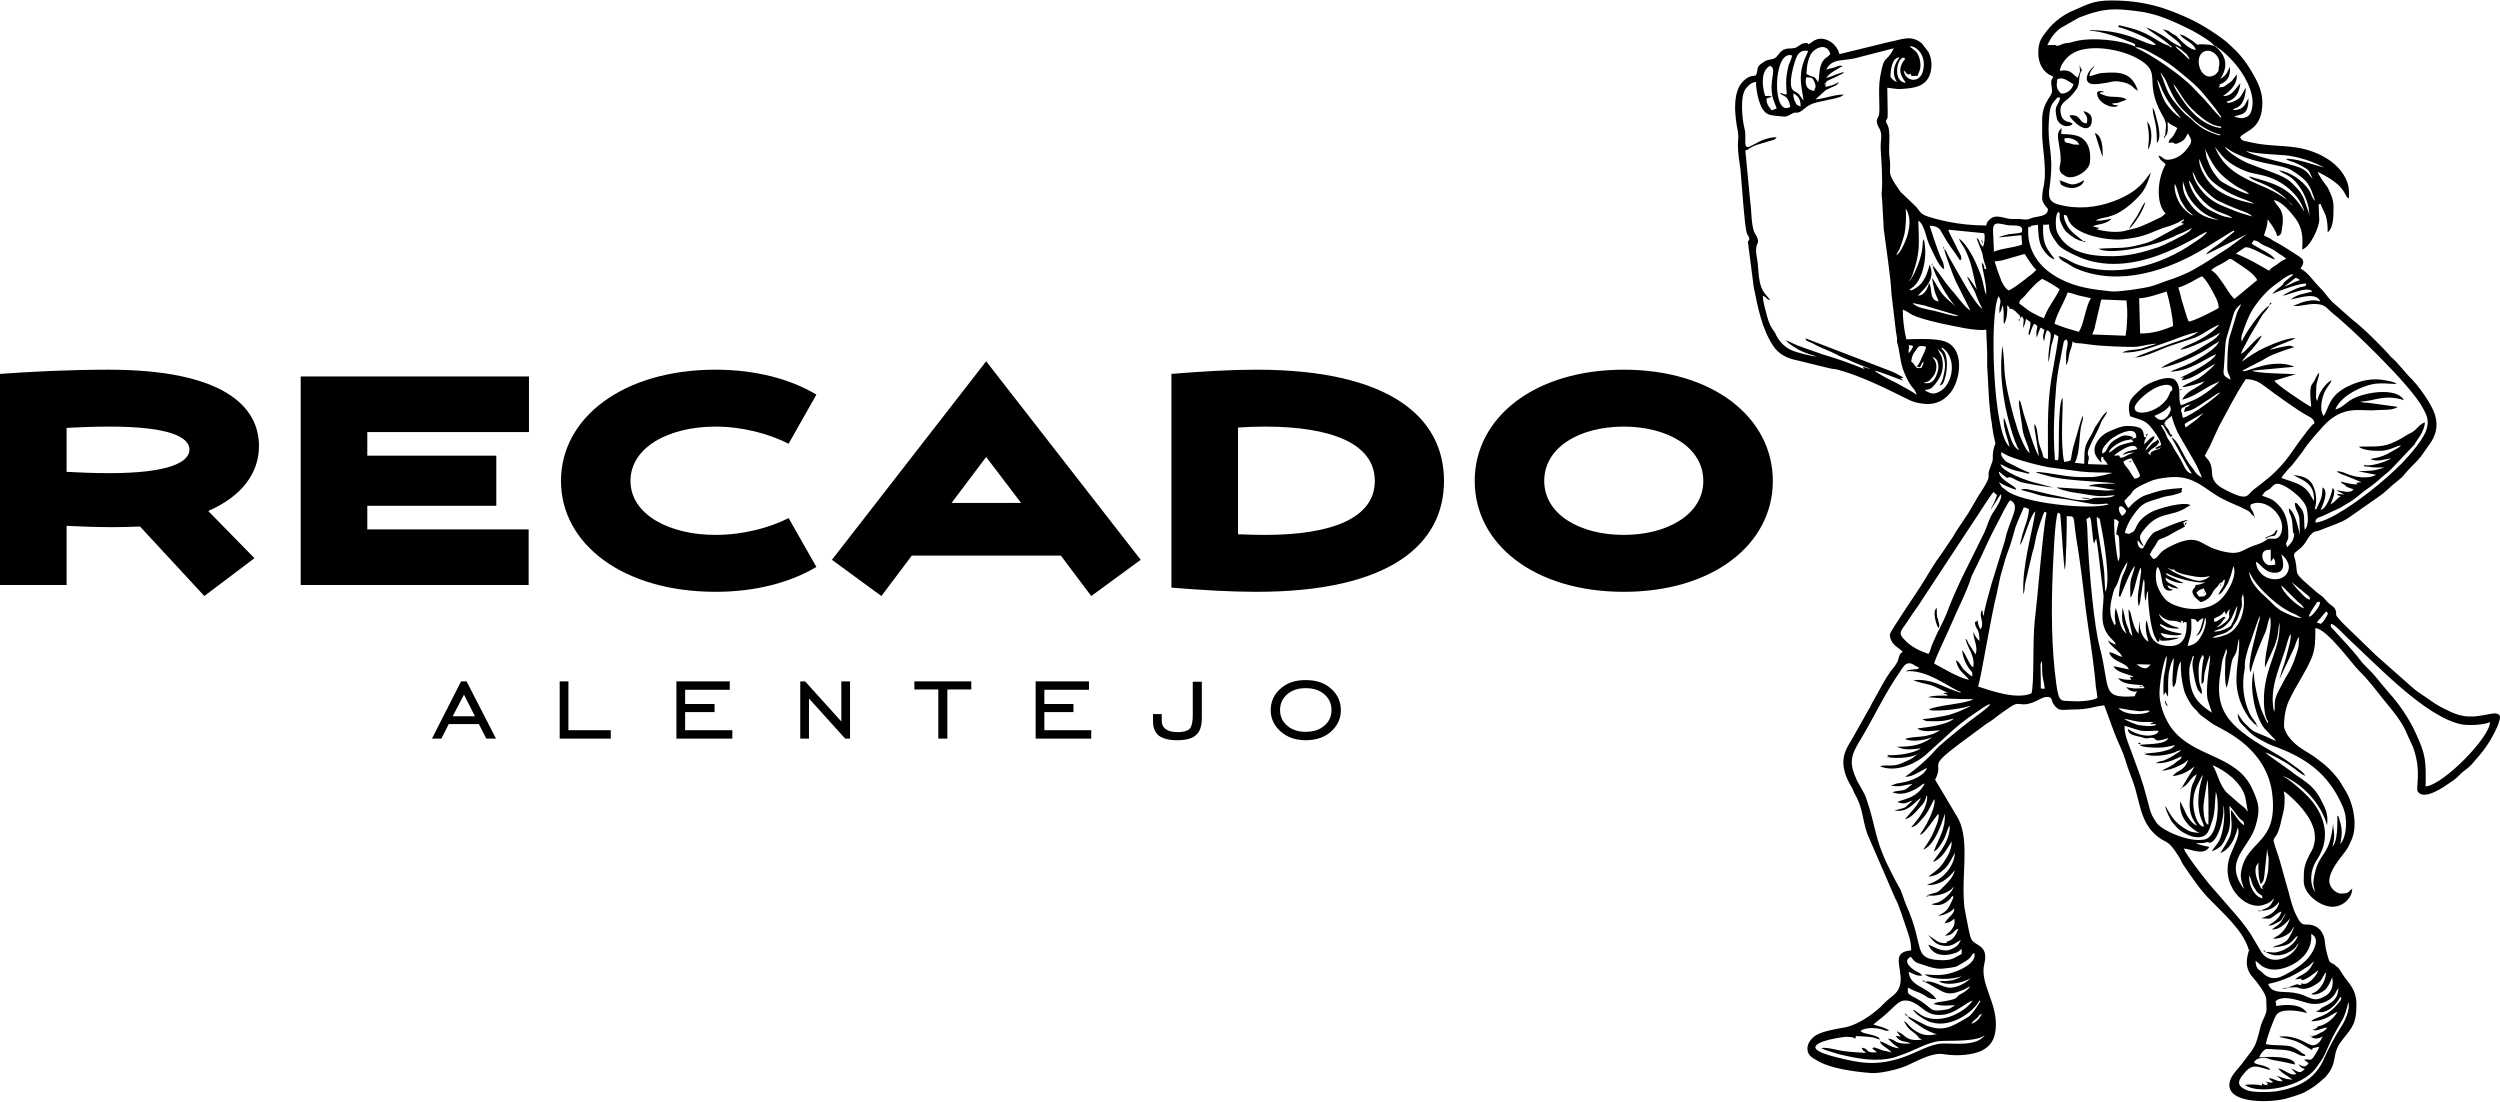 <?xml version="1.0" encoding="UTF-8"?>
<!DOCTYPE svg PUBLIC "-//W3C//DTD SVG 1.1//EN" "http://www.w3.org/Graphics/SVG/1.1/DTD/svg11.dtd">
<!-- Creator: CorelDRAW 2020 (64-Bit) -->
<svg xmlns="http://www.w3.org/2000/svg" xmlns:xlink="http://www.w3.org/1999/xlink" xmlns:xodm="http://www.corel.com/coreldraw/odm/2003" xml:space="preserve" width="665px" height="293px" version="1.1" style="shape-rendering:geometricPrecision; text-rendering:geometricPrecision; image-rendering:optimizeQuality; fill-rule:evenodd; clip-rule:evenodd" viewBox="0 0 77.32 34.04">
 <defs>
  <style>
   
    .fil0 {fill:black}
    .fil1 {fill:black;fill-rule:nonzero}
   
  </style>
 </defs>
 <g id="Layer_x0020_1">
  
  <path class="fil0" d="M57.91 32.42c0.05,0.04 0.09,0.07 0.15,0.11 -0.41,0.04 -0.22,-0.11 -0.48,-0.14 0.04,0.14 0.1,0.08 0.12,0.16 -0.22,-0.01 -0.49,-0.03 -0.71,-0.06 -0.16,-0.02 -0.56,-0.14 -0.66,-0.08 0.05,0.03 0.49,0.17 0.58,0.19 0.56,0.13 1.11,0.24 1.68,0.09l0.31 -0.11c0.34,-0.12 0.75,-0.38 1.15,-0.4 0.36,-0.01 1.15,0.02 1.34,-0.19 -0.23,0.37 -0.95,0.26 -1.31,0.27 -0.38,0.01 -0.77,0.27 -1.23,0.43 -0.81,0.27 -1.3,0.19 -2.11,-0.02 -1.23,-0.31 -0.25,-0.54 0.28,-0.61 0.07,-0.01 0.13,-0.01 0.2,0 0.1,0.01 0.08,0.01 0.16,0.05l0.02 -0.08c0.12,0 0.27,0.02 0.36,0.02 0.21,0.02 0.23,0.04 0.38,0.09 -0.03,-0.07 -0.01,-0.05 -0.11,-0.1 -0.21,-0.09 -0.4,-0.07 -0.49,-0.17 0.17,-0.12 0.49,-0.1 0.68,-0.04 0.1,0.03 0.13,0.06 0.21,0.02 -0.09,-0.04 -0.13,-0.07 -0.23,-0.1 -0.06,-0.02 -0.22,-0.06 -0.26,-0.08 0.05,-0.05 0.26,-0.2 0.32,-0.26 0.29,-0.24 0.45,-0.49 0.67,-0.48 0.17,0 0.29,0.08 0.41,0.16 0.18,0.12 0.36,0.37 0.87,0.26 0.3,-0.07 0.63,-0.37 0.8,-0.42 -0.2,0.32 -0.86,0.7 -1.41,0.53 -0.21,-0.06 -0.28,-0.18 -0.44,-0.25 0.07,0.13 0.3,0.28 0.45,0.35 0.65,0.3 1.43,-0.27 1.61,-0.63l0.03 0.02c0,0 -0.23,0.4 -0.38,0.49 -0.52,0.31 -0.75,0.46 -1.28,0.27l-0.58 -0.29c0.02,0.09 0.06,0.07 0.18,0.17 0.07,0.05 0.15,0.1 0.23,0.16 0.08,0.06 0.38,0.21 0.49,0.22 -0.18,0.03 -0.37,0.07 -0.6,-0.06 -0.29,-0.16 -0.29,-0.29 -0.43,-0.34 0.21,0.35 0.21,0.24 0.42,0.45 0.09,0.1 0,0.04 0.09,0.09l0.05 0.03c-0.55,0.07 -0.49,-0.18 -0.76,-0.24 0,0.01 0,0.01 0,0.02l0.11 0.13 -0.16 -0.03c0.15,0.24 0.32,0.14 0.46,0.24 -0.56,0.03 -0.41,-0.13 -0.7,-0.15l0.15 0.15c0.07,0.07 0.16,0.1 0.19,0.15 -0.26,-0.03 -0.38,-0.16 -0.59,-0.22 0.04,0.15 0.28,0.22 0.36,0.35 -0.12,-0.05 -0.24,-0.04 -0.36,-0.1l-0.17 -0.06c-0.05,0.02 -0.03,-0.01 -0.06,0.04zm8.53 -27.81c0.13,-0.21 0.14,-0.68 -0.03,-0.86 0.01,0.14 0.05,0.28 0.05,0.43 0.01,0.15 -0.03,0.34 -0.02,0.43zm-1.41 0.22c0.01,-0.27 -0.01,-0.65 -0.24,-0.73l0.22 0.69c0,0.01 0.01,0.02 0.01,0.02 0,0 0,0.01 0.01,0.02zm1.68 -0.42c0.19,-0.2 -0.03,-0.78 -0.07,-0.97l-0.06 -0.13c0,0.23 0.05,0.32 0.09,0.53 0.04,0.23 0.03,0.34 0.04,0.57zm-3.02 1.15c0.07,0.11 -0.01,0.12 0.15,0.19 0.31,0.13 0.58,-0.01 0.62,-0.19 -0.4,0.22 -0.39,0.12 -0.77,0zm0.85 -1.76c-0.27,0 -0.14,-0.28 -0.53,-0.25 0.01,0.09 0.15,0.2 0.21,0.26 0.4,0.33 0.51,0 0.47,-0.18 -0.02,-0.12 -0.14,-0.18 -0.25,-0.21 0.05,0.14 0.15,0.14 0.1,0.38zm-1.04 -2.42l-0.11 0 -0.07 0c0.11,-0.22 0.19,-0.35 0.4,-0.52l0.58 -0.33c0.82,-0.32 1.15,-0.29 2,-0.17 0.11,0.02 0.25,0.06 0.37,0.09 0.35,0.1 0.96,0.38 1.27,0.56 0.15,0.09 0.47,0.27 0.56,0.41 -0.16,-0.07 -0.15,-0.04 -0.3,-0.06 -0.35,-0.03 -0.13,0.09 -0.39,-0.11l-0.24 -0.15c-0.06,-0.03 -0.09,-0.03 -0.15,-0.05 0.03,0.09 -0.02,-0.03 0.02,0.03 0.1,0.14 0.42,0.24 0.47,0.45 -0.16,0 -0.4,-0.22 -0.51,-0.34 -0.15,-0.16 -0.1,-0.08 -0.24,-0.18 -0.12,-0.09 -0.09,-0.07 -0.27,-0.12l0.18 0.16c0.19,0.15 0.37,0.26 0.4,0.4l-0.26 -0.14c-0.09,-0.05 -0.16,-0.12 -0.25,-0.18 -0.14,-0.09 -0.43,-0.25 -0.58,-0.29 0.04,0.06 0.44,0.31 0.59,0.43 0.06,0.05 0.14,0.12 0.2,0.16 -0.04,0.05 -0.02,0.03 -0.05,0 -0.07,-0.06 -0.11,-0.03 -0.33,-0.16 -0.39,-0.24 -0.6,-0.35 -1.07,-0.46 -0.24,-0.05 -0.16,-0.07 -0.21,0.01 0.23,0.05 1.06,0.38 1.17,0.56 -0.37,0 -0.8,-0.46 -2.04,-0.46l0 0.02c0.35,0 0.94,0.22 1.28,0.36 0.09,0.04 0.12,0.03 0.12,0.13 -0.4,-0.2 -1.32,-0.3 -1.85,-0.17 -0.06,0.01 -0.06,0.02 -0.14,0.04 -0.14,0.03 -0.18,0.01 -0.29,0.06l-0.07 0.03c-0.06,0.02 -0.04,0.01 -0.09,0.01 -0.05,-0.03 0,-0.02 -0.1,-0.02zm1.36 1.46c-0.03,0.31 0.47,0.55 0.66,0.41 -0.1,-0.02 -0.14,0 -0.21,-0.06 0.12,-0.02 0.14,0 0.24,-0.04l0.22 -0.08c-0.13,-0.13 -0.47,-0.06 -0.64,-0.12 -0.04,-0.02 -0.16,-0.06 -0.19,-0.07 0.05,-0.09 0.06,-0.01 0.14,-0.05l-0.1 -0.03c-0.07,0 -0.06,0.01 -0.12,0.04zm1.26 -0.05c-0.19,-0.58 -0.58,-0.58 -1.05,-0.55 -0.23,0.01 -0.27,0.08 -0.45,0.1 0.02,-0.18 0.14,-0.26 0.16,-0.31 -0.08,0.04 -0.26,0.24 -0.24,0.41 0.03,0.22 0.38,0.14 0.52,0.12 0.26,-0.03 0.29,-0.1 0.6,-0.03 0.3,0.06 0.3,0.19 0.46,0.26zm-2.14 1.62c-0.01,0 -0.16,0 -0.13,-0.14 0.07,-0.04 0.37,-0.01 0.46,0.19 -0.27,0 -0.16,-0.01 -0.33,-0.05zm-0.3 0.04c0.13,0.7 -0.03,0.63 0.03,0.82 0.02,0.04 0.03,0.06 0.06,0.09l0.09 0.06c0.21,0.16 0.7,-0.1 0.77,-0.37 0.03,-0.15 0.02,-0.38 -0.04,-0.53 -0.16,-0.41 -0.56,-0.37 -0.84,-0.39l0.01 -0.18c-0.04,0.04 0,-0.01 -0.06,0.06 -0.09,0.12 -0.04,0.31 -0.02,0.44zm-5.28 27.63l-0.01 0.01c0,0 0.02,0 0.01,-0.01zm0.29 -0.21c-0.01,-0.01 -0.01,0 -0.01,0.01 0,0 -0.01,0 -0.01,0 0,0 0.06,0.05 0.02,-0.01zm0.22 -0.55c0.03,0.07 0.03,0.07 0.1,0.1l-0.05 -0.06c-0.03,-0.03 -0.01,-0.01 -0.05,-0.04zm0.25 -0.13l-0.01 0.01c0,0 0.02,-0.01 0.01,-0.01zm-0.74 0.71l0.01 -0.01c0,0 -0.01,0.01 -0.01,0.01zm2.55 -0.25c0.04,-0.07 0.09,-0.11 0.15,-0.16 0.12,-0.09 0.04,-0.1 0.18,-0.15 -0.08,0.14 -0.15,0.25 -0.33,0.31zm9.24 1.43c-0.04,-0.08 -0.01,-0.04 -0.1,-0.09 -0.12,-0.07 -0.32,-0.07 -0.4,-0.14 0.05,-0.11 0.14,-0.13 0.28,-0.15 0.12,-0.01 0.18,0.05 0.31,0.07 0.28,0.05 0.44,0.08 0.68,0.14 0,-0.29 -0.98,-0.24 -1.11,-0.22 0.03,-0.09 0.13,-0.23 0.22,-0.26 0.02,-0.01 0.36,0.02 0.43,0.02 0.43,0.01 0.54,0.17 0.68,0.19 0.14,0.02 0.08,-0.01 0.1,-0.03 -0.04,-0.02 -0.07,-0.03 -0.11,-0.06 -0.11,-0.09 -0.22,-0.17 -0.38,-0.21 -0.23,-0.04 -0.49,-0.01 -0.73,-0.06 0,-0.13 0.25,-0.8 0.32,-0.9 0.14,-0.22 0.68,-0.14 0.95,-0.06 -0.16,-0.3 -0.67,-0.27 -0.95,-0.22l-0.02 -0.15c0.27,-0.24 0.86,0.05 1.1,0.08 0.31,0.04 0.64,-0.09 0.77,-0.37l0.07 -0.12c0,0.38 -0.25,0.48 -0.52,0.62l-0.09 0.08c-0.04,0.01 -0.03,-0.01 -0.08,0.02 0.29,0.14 0.64,-0.2 0.75,-0.44 0.04,0.05 0.04,0 0.02,0.07 -0.01,0.08 0,0.01 -0.03,0.06l-0.05 0.06c-0.36,0.46 -0.72,0.42 -0.84,0.56 0.15,0.01 0.32,-0.04 0.44,-0.09 0.15,-0.06 0.23,-0.14 0.37,-0.2 -0.08,0.17 -0.35,0.42 -0.61,0.45 0,0 0,0 0,0.01 -0.01,0.05 -0.11,0.08 -0.16,0.1 0.18,0.05 0.28,-0.07 0.46,-0.07 -0.08,0.09 -0.1,0.11 -0.22,0.16 -0.06,0.03 -0.08,0.05 -0.13,0.07 -0.04,0.01 -0.05,0.01 -0.08,0.02l-0.08 0.04c0.1,0.03 0.09,0.06 0.21,0.04 0.08,-0.01 0.11,-0.04 0.17,-0.06 -0.08,0.07 -0.05,0.16 -0.22,0.25 -0.22,0.11 -0.32,-0.18 -0.91,-0.25l-0.16 0c-0.1,0.01 -0.03,0 -0.06,0.02 0.56,0.11 0.58,0.15 1,0.4 0.01,0 0.01,-0.01 0.01,-0.01l0.02 -0.05c0.01,0 0.01,0 0.01,0l0.19 -0.04c-0.02,0.08 -0.12,0.23 -0.17,0.31 -0.12,0.18 -0.17,0.03 -0.3,0.1 0.03,0.02 0.05,0.03 0.07,0.04l0.07 0.06c-0.1,0.14 -0.17,0.11 -0.31,0.03 0.05,0.1 0.1,0.11 0.19,0.15 -0.17,0.18 -0.21,0.06 -0.42,-0.02l0.16 0.17c-0.18,0.08 -0.38,-0.15 -0.56,-0.17 0.1,0.15 0.3,0.23 0.44,0.35 -0.09,-0.01 -0.19,-0.02 -0.27,-0.05 -0.08,-0.02 -0.14,-0.06 -0.23,-0.06 0.05,0.01 0.15,0.09 0.2,0.16 -0.22,0 -0.24,-0.08 -0.43,-0.1 0.04,0.06 0,0.02 0.06,0.07 0.04,0.03 0.04,0.03 0.07,0.05 -0.06,0.05 -0.15,-0.01 -0.24,-0.01 0.07,0.05 0.11,0.04 0.06,0.08 -0.02,0.03 0.06,0.04 -0.06,0.02 -0.06,-0.01 -0.04,-0.01 -0.09,-0.05l-0.02 0.07c-0.13,-0.04 -0.37,-0.04 -0.52,-0.02 0.4,0.31 1.77,0.09 2.21,-0.54 0.11,-0.16 0.19,-0.24 0.28,-0.45 0.28,-0.62 0.17,-0.4 0.51,-1 0.1,-0.16 0.15,-0.37 0.2,-0.57 0.07,0.22 -0.12,0.61 -0.21,0.74 -0.15,0.23 -0.4,0.68 -0.53,0.98 -0.27,0.66 -0.79,0.92 -1.49,1.04 -0.23,0.03 -0.73,0.04 -0.92,-0.04 -0.35,-0.15 -0.26,-0.32 -0.01,-0.59 0.23,-0.24 0.4,-0.11 0.74,-0.03zm0.25 -0.08l-0.01 0.01c0,0 0.02,-0.01 0.01,-0.01zm1.02 -0.99c-0.04,-0.04 -0.02,0.02 -0.01,0.01 0,0 0.03,0.02 0.01,-0.01zm-10.53 -1.78c-0.1,0.13 -0.43,0.33 -0.69,0.3 -0.23,-0.03 -0.54,-0.26 -0.73,-0.17 0.16,0.07 0.18,0.09 0.32,0.17 0.06,0.04 0.23,0.13 0.32,0.16 0.15,0.04 0.3,0.01 0.42,-0.04 0.23,-0.08 0.21,-0.1 0.35,-0.16 -0.1,0.15 -0.3,0.24 -0.35,0.27 -0.1,0.08 -0.03,0.12 -0.44,0.19 -0.17,0.03 -0.26,0.02 -0.35,0.09 0.16,0.04 0.33,0.06 0.51,0.04 0.05,0 0.11,-0.01 0.16,0.01 -0.18,0.06 -0.08,0.1 -0.42,0.14 -0.4,0.05 -0.28,-0.09 -0.79,-0.37 -0.05,-0.02 -0.13,-0.07 -0.18,-0.1 -0.09,-0.06 -0.08,-0.1 -0.07,-0.23 0.25,0.14 0.26,0.11 0.42,0.19 0.2,0.1 0.18,0.16 0.46,0.17 -0.3,-0.41 -0.82,-0.38 -0.86,-0.85 0.16,0.07 0.25,0.14 0.42,0.12 -0.06,-0.07 -0.05,-0.07 -0.16,-0.12 -0.23,-0.12 -0.45,-0.35 -0.19,-0.46 0.15,0.2 0.16,0.17 0.42,0.26 0.17,0.06 0.39,0.13 0.61,0.1 0.39,-0.05 0.33,-0.03 0.55,-0.16 0.36,-0.19 0.26,-0.27 0.38,-0.32 0.08,0.27 -0.33,0.48 -0.54,0.56 -0.36,0.14 -0.59,0.14 -1,0.1 0.16,0.11 0.32,0.13 0.56,0.14 0.24,0.01 0.42,-0.03 0.6,-0.08 -0.07,0.04 -0.18,0.09 -0.29,0.12 -0.07,0.01 -0.14,0.02 -0.21,0.03 -0.09,0 -0.15,-0.02 -0.2,0.02 0.36,0.17 0.91,-0.05 0.97,-0.12zm-1.43 0.09c-0.04,-0.03 -0.11,0.04 -0.03,0.02 0,-0.01 0.08,0.03 0.03,-0.02zm11.46 -0.04c0.28,-0.04 0.17,-0.03 0.2,0.01 0.07,0.07 0.52,-0.29 0.52,-0.3 -0.02,0.1 -0.14,0.25 -0.2,0.3 -0.19,0.19 -0.28,0.11 -0.33,0.11 -0.03,0.1 0.03,-0.06 0,0.06l-0.1 -0.03c-0.05,0 -0.03,-0.01 -0.1,0.02 -0.04,0.01 -0.19,0.07 -0.2,0.08 0.09,0 0.12,-0.01 0.2,-0.01 0.13,0 0.09,0.02 0.19,0.04 0.19,0.05 0.45,-0.1 0.59,-0.22 0.08,-0.08 0.11,-0.21 0.19,-0.28 -0.01,0.22 -0.12,0.44 -0.28,0.57 -0.08,0.07 -0.11,0.05 -0.18,0.1 0.13,0.06 0.35,-0.06 0.43,-0.13 0.1,-0.1 0.16,-0.24 0.22,-0.39 0.05,0.26 -0.02,0.45 -0.18,0.56 -0.51,0.32 -0.48,-0.09 -1.26,-0.1 -0.28,-0.01 -0.46,-0.03 -0.54,-0.25 0.06,-0.03 0.52,-0.07 1.11,-0.47 0.06,-0.04 0.11,-0.06 0.16,-0.1l0.15 -0.14c-0.14,0.32 -0.25,0.36 -0.49,0.49l-0.1 0.08zm-0.4 0.3l0.19 -0.04c-0.07,-0.01 -0.13,0 -0.19,0.04zm0.51 -1.42c-0.15,0.45 -0.84,0.73 -1.14,0.29l-0.35 -0.59c-0.24,-0.35 -0.36,-0.48 -0.62,-0.78l-0.67 -0.77c-0.16,-0.2 -0.69,-0.87 -0.77,-1.08 0.2,0.01 0.58,0.21 0.75,0l0.03 -0.03c0,-0.01 0,-0.01 0.01,-0.02 -0.1,-0.02 -0.32,-0.06 -0.41,-0.12 0.09,0 0.17,0.01 0.26,-0.01 0.03,0 0.07,-0.02 0.1,-0.02 0.16,-0.01 -0.09,0.01 0.05,0.02 0.27,0.02 0.52,-0.95 0.41,-1.15 0.1,0.05 0.06,0.82 -0.13,1.13 -0.06,0.1 -0.17,0.21 -0.2,0.29 0.32,-0.14 0.34,-0.22 0.48,-0.53 0.12,-0.26 0.08,-0.57 0.06,-0.88 0.1,0.09 0.28,0.36 0.35,0.42 0.1,0.08 0.08,0.02 0.11,0.18 -0.17,-0.08 -0.34,-0.43 -0.41,-0.47 -0.01,0.29 0.06,0.46 -0.02,0.77 -0.06,0.18 -0.23,0.43 -0.31,0.56 0.42,-0.15 0.53,-0.78 0.54,-0.79 0.06,0.12 -0.01,0.33 -0.05,0.43 -0.06,0.14 -0.11,0.26 -0.17,0.4 -0.37,0.91 0.42,1.73 0.99,1.57 0.09,-0.03 0.13,-0.04 0.2,-0.08 0.1,-0.06 0.08,-0.07 0.16,-0.13 -0.08,0.15 -0.11,0.25 -0.28,0.32 -0.03,0.01 -0.05,0.01 -0.08,0.03l-0.06 0.03c0.2,0.01 0.38,-0.06 0.51,-0.2l0.06 -0.08c-0.01,0.19 -0.19,0.36 -0.34,0.43l-0.21 0.09c0.28,-0.01 0.19,0.08 0.47,-0.13 0.07,-0.05 0.08,-0.06 0.15,-0.08 -0.07,0.27 -0.35,0.38 -0.41,0.43 0.13,0.01 0.22,-0.06 0.32,-0.11 0.14,-0.06 0.11,-0.16 0.22,-0.25 -0.15,0.26 -0.11,0.27 -0.37,0.44 -0.04,0.03 -0.02,0.01 -0.05,0.04 0.24,0.02 0.46,-0.22 0.56,-0.34 -0.09,0.24 -0.22,0.46 -0.44,0.57l-0.09 0.06c0.18,0.01 0.43,-0.09 0.55,-0.22l0.09 -0.15c0.02,0.05 -0.14,0.35 -0.21,0.42 -0.16,0.15 -0.34,0.14 -0.44,0.22 0.64,-0.06 0.55,-0.2 0.78,-0.37 -0.08,0.26 -0.37,0.45 -0.63,0.51 -0.15,0.04 -0.21,-0.01 -0.37,0 0.17,0.09 0.34,0.15 0.6,0.06 0.08,-0.03 0.17,-0.08 0.23,-0.12 0.12,-0.08 0.12,-0.14 0.19,-0.21zm-1.06 0.22l-0.03 0.01c0,0.01 0.04,0.03 0.07,0.04 0,0 0,-0.02 -0.01,-0.01 0,0 -0.01,-0.02 -0.01,-0.02 0,0 -0.01,-0.01 -0.01,-0.01 0,0 -0.01,-0.01 -0.01,-0.01zm-0.21 -1.23c0.01,0.01 0.01,0.01 0.02,0.01l0.09 0.02c-0.08,-0.05 0.01,-0.02 -0.11,-0.03zm1.66 0.72c0.27,0.13 0.11,0.46 -0.02,0.65 -0.17,0.26 -0.54,0.49 -0.82,0.63 -0.45,0.24 -0.66,-0.09 -0.71,-0.12 -0.12,-0.08 -0.16,-0.13 -0.17,-0.33l0.11 0.09c0.3,0.29 0.74,0.19 1.05,0.02 0.36,-0.2 0.6,-0.52 0.56,-0.94zm-11.06 -1.47c0,0.15 -0.35,0.48 -0.53,0.51 -0.01,0.01 -0.06,0.01 -0.07,0.02 0,0 -0.01,0 -0.02,0 -0.01,0 -0.01,0.01 -0.02,0.01 -0.01,0 -0.01,0.01 -0.02,0.01 -0.01,0 -0.01,0 -0.02,0.01 0.23,0.04 0.35,0.02 0.53,-0.13 0.08,-0.07 0.05,-0.07 0.11,-0.13 0.03,0.04 0.05,-0.07 0.02,0.08 0,0.01 -0.04,0.08 -0.04,0.09 -0.04,0.07 -0.05,0.12 -0.1,0.19 -0.04,0.07 -0.07,0.09 -0.13,0.14l-0.17 0.1c0,0 -0.01,0 -0.01,0.01 0.18,-0.01 0.45,-0.15 0.49,-0.24 0.02,0.16 -0.15,0.27 -0.23,0.37l-0.03 0.04c0,0 0,0.01 0,0.01 -0.01,0 -0.01,0.01 -0.01,0.01 0,0.01 -0.01,0.01 -0.01,0.02l-0.03 0.02c0.15,-0.01 0.22,-0.06 0.31,-0.14l0.01 0.05c0.01,0.1 -0.01,0.16 -0.06,0.24 -0.04,0.06 -0.06,0.09 -0.11,0.13l-0.13 0.11c0.31,-0.03 0.25,-0.18 0.42,-0.22 -0.07,0.18 -0.15,0.35 -0.36,0.4l0 0.04c-0.13,0.02 -0.22,-0.01 -0.32,-0.07l-0.26 -0.18c0.14,0.15 0.21,0.29 0.44,0.33 0.31,0.06 0.41,-0.1 0.58,-0.17 -0.06,0.09 -0.06,0.13 -0.15,0.2 -0.07,0.05 -0.17,0.1 -0.27,0.12 -0.25,0.02 -0.42,-0.12 -0.59,-0.18 0.13,0.33 0.46,0.37 0.77,0.28 0.16,-0.04 0.17,-0.08 0.26,-0.15l0 0.16c-0.26,0.13 -0.29,0.21 -0.69,0.19 -0.84,-0.05 -0.44,-0.4 -1.02,-1.69 -0.09,-0.21 -0.13,-0.42 -0.26,-0.63 -0.11,-0.19 -0.21,-0.41 -0.31,-0.6 -0.41,-0.83 -0.39,-1.28 -0.66,-2.05 -0.06,-0.2 -0.2,-0.39 -0.3,-0.59 -0.27,-0.59 -0.18,-0.78 0.16,-1.34 0.39,-0.66 0.72,-1.37 1.16,-2 0.11,-0.16 0.2,-0.37 0.43,-0.24 0.03,0.02 0.01,0.02 0.08,0.05l0.1 0.05c-0.04,0.04 -0.04,0.03 -0.07,0.04 -0.01,0 -0.1,0.01 -0.12,0.01 -0.08,0.01 -0.16,0.01 -0.23,0.06 0.65,-0.08 1.38,0.53 1.71,0.64 -0.01,0 -0.02,0.01 -0.02,0.02l-0.17 -0.06c-0.45,-0.16 -0.72,-0.37 -1.28,-0.33 0.15,0.08 0.36,0.1 0.55,0.16 0.18,0.06 0.4,0.2 0.51,0.22l-0.06 0.01c-0.07,0.02 -0.01,-0.01 -0.08,0.03 0.02,0 0.05,0.01 0.07,0.01 0.07,0.03 0.04,0.01 0.07,0.05 -0.21,0 -0.46,-0.01 -0.61,0.05 0.43,0.04 0.92,0.06 1.4,0.06 -0.19,0.14 -1.17,0.19 -1.37,0.32 0.01,0 0.02,0 0.02,0.01 0.01,0.04 0.55,0.01 0.61,0 0.26,-0.03 0.43,-0.06 0.64,-0.12 0,0.01 -0.01,0.01 -0.01,0.02 -0.01,0.01 -0.02,0.01 -0.02,0.01l-0.29 0.13c-0.11,0.04 -0.2,0.08 -0.34,0.12 -0.23,0.05 -0.58,0.11 -0.82,0.13l0.11 0.05c0.02,0.01 0.08,0.01 0.11,0.01 0.09,0 0.19,0 0.28,0 0.19,0 0.33,-0.05 0.48,-0.08 -0.25,0.24 -1.11,0.29 -1.13,0.31 0.17,0.12 0.47,0.07 0.7,0.05 -0.4,0.27 -0.77,0.16 -1.08,0.27 0.19,0.11 0.67,0.03 0.85,-0.06 -0.34,0.26 -0.66,0.3 -1.09,0.3 0.23,0.13 0.51,0.07 0.73,0.05 -0.21,0.16 -0.76,0.23 -1.04,0.21 0,0.06 0.01,-0.04 0.02,0.03 0.01,0.09 0.04,-0.05 0,0.02 -0.05,0.07 -0.03,-0.04 -0.02,0.01 0.3,0.06 0.78,0.02 0.97,-0.11l-0.22 0.16c-0.09,0.05 -0.16,0.07 -0.28,0.13 -0.11,0.05 -0.19,0.07 -0.32,0.08 -0.12,0.01 -0.29,-0.02 -0.37,0.03 0.51,0.2 1.14,-0.09 1.49,-0.43l0.54 -0.49c0.29,-0.28 0.6,-0.53 0.95,-0.76 0.13,-0.08 0.29,-0.22 0.43,-0.25 -0.04,0.1 -0.53,0.44 -0.67,0.55 -0.12,0.09 -0.22,0.18 -0.34,0.27l-0.34 0.28c-0.12,0.11 -0.21,0.17 -0.32,0.29 -0.29,0.33 -0.61,0.61 -0.97,0.86 0.25,0.01 0.47,-0.19 0.68,-0.27 -0.09,0.25 -0.52,0.41 -0.78,0.45 -0.07,0.02 -0.11,0.02 -0.17,0.03l-0.18 0.07c0.13,0 0.19,0.03 0.35,0 0.11,-0.02 0.24,-0.05 0.33,-0.06 -0.06,0.04 -0.16,0.15 -0.24,0.18 -0.11,0.04 -0.28,0.03 -0.38,0.08 0.27,0.11 0.54,0 0.77,-0.13 0.04,-0.02 0.06,-0.05 0.1,-0.07 0.07,-0.05 0.05,-0.05 0.13,-0.07 -0.17,0.32 -0.4,0.43 -0.72,0.52l-0.13 0.05c0.24,0.09 0.27,0.02 0.48,-0.05l-0.23 0.21c-0.04,0.02 -0.08,0.04 -0.14,0.05l-0.2 0.05c0.41,0.07 0.54,-0.18 0.82,-0.39 -0.1,0.25 -0.34,0.47 -0.49,0.66 0.15,-0.02 0.31,-0.19 0.4,-0.3 0.15,-0.17 0.2,-0.18 0.27,-0.44 0.04,0.08 -0.01,0.22 -0.03,0.3 -0.1,0.28 -0.27,0.48 -0.45,0.69 0.14,-0.01 0.24,-0.15 0.33,-0.25 0.18,-0.18 0.26,-0.39 0.38,-0.62 0.06,0.11 -0.09,0.48 -0.15,0.6 -0.1,0.22 -0.19,0.35 -0.3,0.51 0.13,-0.04 0.21,-0.18 0.31,-0.3l0.23 -0.31c0.04,-0.04 -0.01,0 0.04,-0.04 0.05,0.14 -0.11,0.47 -0.17,0.61 -0.09,0.19 -0.19,0.34 -0.3,0.49 0.41,-0.13 0.66,-1.1 0.67,-1.11 0.02,0.52 -0.19,0.74 -0.34,1.17 0.13,-0.05 0.23,-0.24 0.3,-0.36 0.09,-0.16 0.11,-0.32 0.19,-0.45 0.04,0.53 -0.49,1.04 -0.51,1.13 0.11,-0.02 0.27,-0.18 0.33,-0.26 0.1,-0.13 0.16,-0.25 0.24,-0.37 0.01,0.25 -0.13,0.47 -0.25,0.65 -0.16,0.25 -0.41,0.37 -0.46,0.44 0.25,-0.03 0.37,-0.13 0.5,-0.25 0.14,-0.13 0.22,-0.33 0.31,-0.49 -0.02,0.44 -0.38,0.82 -0.78,0.96 -0.01,0 -0.03,0.01 -0.04,0.02 -0.05,0.02 -0.03,0.01 -0.05,0.02 0.41,0.01 0.64,-0.18 0.87,-0.46 -0.05,0.21 -0.2,0.36 -0.33,0.49 -0.08,0.07 -0.11,0.13 -0.22,0.19l-0.31 0.09c0.23,0.07 0.72,-0.06 0.82,-0.27zm-0.8 0.29c-0.04,0 -0.08,0.04 -0.01,0.02 0,0 0.09,-0.01 0.01,-0.02zm-0.54 -2.12l0.01 0.01c0,0 0,-0.01 -0.01,-0.01zm-0.4 -2.51c-0.01,0 -0.01,0 -0.01,0.01 0,0 0,0 0,0 0,0 0.05,0.01 0.01,-0.01zm10.89 4c0.07,0.15 0.06,0.26 0.17,0.41 0.04,0.07 0.06,0.11 0.13,0.16 0.17,0.12 0.05,0 0.11,0.14 -0.25,-0.04 -0.45,-0.41 -0.41,-0.71zm0.55 -0.83c0.02,0.36 0.07,0.07 0.03,0.67 -0.01,0.11 -0.05,0.22 -0.07,0.31 -0.03,0.08 -0.03,0.07 -0.07,0.14 -0.04,0.06 -0.07,0.03 -0.02,0.13 -0.08,-0.01 -0.08,-0.07 -0.12,-0.14 -0.08,-0.19 -0.15,-0.38 -0.09,-0.57l0.07 -0.11c-0.01,0.24 0,0.49 0.07,0.67 0.09,-0.09 0.09,-0.11 0.11,-0.25l0.09 -0.85zm-1.69 -2.58c0.38,0.16 0.88,0.52 1.01,0.98l0.08 0.46c-0.03,-0.03 -0.05,-0.07 -0.08,-0.1 -0.05,-0.05 -0.13,-0.1 -0.18,-0.15l-0.37 -0.32c-0.25,-0.24 -0.29,-0.6 -0.46,-0.87zm-0.13 1.84c-0.14,-0.01 -0.16,-0.5 -0.15,-0.6 0.03,-0.27 0.08,-0.52 0.12,-0.78 0.04,0.07 0.04,1.21 0.03,1.38zm-0.17 -1.54c-0.02,0.12 -0.07,0.25 -0.1,0.4 -0.03,0.16 -0.04,0.31 -0.04,0.49 0.01,0.15 0.03,0.32 0.08,0.45 0.02,0.08 0.19,0.36 0,0.23 -0.16,-0.11 -0.37,-0.73 -0.12,-1.23 0.06,-0.11 0.12,-0.26 0.18,-0.34zm2.47 0.03c0.62,0.25 1.2,0.88 1.37,1.53 0.05,-0.36 -0.06,-0.54 -0.2,-0.81 -0.25,-0.49 -0.62,-0.61 -0.94,-0.88l-0.62 -0.44c-0.07,-0.05 -0.1,-0.08 -0.15,-0.12 0.12,0.02 0.64,0.3 0.78,0.41 0.17,0.11 0.31,0.26 0.46,0.31 -0.08,-0.15 -0.31,-0.27 -0.46,-0.39 -0.34,-0.27 -1.01,-0.56 -1.53,-0.99 -0.6,-0.49 -0.78,-0.98 -0.63,-1.83 0.03,-0.14 0.02,-0.24 0.06,-0.38 0.03,-0.11 0.08,-0.21 0.11,-0.33 0.02,0.03 0.02,0.01 0.02,0.06 0,0.05 0,0.01 0,0.06 -0.01,0.05 -0.03,0.1 -0.04,0.15 -0.01,0.11 -0.01,0.21 -0.01,0.33 -0.01,0.17 -0.01,0.42 0.04,0.6 0.08,-0.19 0.11,-0.55 0.16,-0.79 0.03,-0.17 0.09,-0.16 0.15,-0.34 0.04,-0.14 0.03,-0.27 0.08,-0.39 0.05,0.82 -0.37,1.48 0.32,2.47l0.16 0.17c0.01,0 0.02,0 0.02,0.01 0.03,0.02 0.01,0.01 0.05,0.02 -0.03,-0.09 -0.15,-0.22 -0.21,-0.33 -0.21,-0.44 -0.26,-0.91 -0.17,-1.39 0.02,-0.12 0,-0.11 0.01,-0.2 0.01,-0.09 0.02,-0.16 0.04,-0.23 0.03,-0.12 0.08,-0.29 0.13,-0.41l0.24 -0.7c0.02,-0.03 0.01,-0.03 0.03,-0.06 0.02,-0.05 0.01,-0.02 0.03,-0.05 -0.01,0.09 -0.02,0.14 -0.05,0.22 -0.02,0.07 -0.03,0.11 -0.05,0.2 -0.06,0.29 -0.32,1.12 -0.19,1.32 0.06,-0.29 0.19,-0.62 0.29,-0.86 0.19,-0.48 0.14,-0.24 0.26,-0.73 0,0 0.02,-0.06 0.02,-0.06 0.03,-0.07 0.01,-0.03 0.03,-0.06 0.09,0.39 -0.18,1.07 -0.16,1.56l0.29 -0.65c0.16,-0.42 0.1,-0.51 0.16,-0.74 0.05,0.79 -0.43,1.31 -0.48,2.26 -0.01,0.28 0.01,0.64 0.13,0.81l-0.02 0.04c-0.01,0 -0.15,-0.31 -0.17,-0.36 -0.11,-0.27 -0.27,-0.93 -0.25,-1.27 0,0.01 0,0.02 -0.01,0.05 0,0 0,0.01 0,0.01l-0.02 0.07c-0.09,0.45 0.05,1.26 0.35,1.66l0.37 0.39c-0.1,-0.02 -0.25,-0.11 -0.35,-0.15 -0.37,-0.16 -0.32,-0.09 -0.63,-0.4 -0.07,-0.07 -0.16,-0.21 -0.21,-0.29l0 0.03c0,0.07 0.04,0.2 0.08,0.24 0.31,0.33 0.33,0.39 0.82,0.64 0.13,0.07 0.2,0.08 0.32,0.13 0.83,0.32 1.44,0.73 1.87,1.51 0.11,0.21 0.23,0.43 0.25,0.69 0.03,0.29 -0.02,0.63 -0.17,0.79 0.05,-0.28 0.08,-0.43 -0.03,-0.77 -0.03,-0.09 0.01,-0.05 -0.06,-0.11 0,0.3 0.01,0.79 -0.15,0.96 0.11,-0.41 0.01,-0.5 0.02,-0.73 -0.11,1.07 -0.42,0.87 -0.57,1.57 -0.05,0.24 -0.06,0.3 0,0.52 0.01,0.04 0.01,0.03 0.03,0.05 -0.05,-0.03 -0.09,-0.13 -0.11,-0.2 -0.08,-0.28 0.01,-0.61 0.16,-0.82 0.45,-0.69 0.21,-1.43 -0.31,-1.96 -0.18,-0.18 -0.43,-0.4 -0.65,-0.55 -0.03,-0.01 -0.02,-0.01 -0.05,-0.03l-0.06 -0.04zm-0.81 -1.53c0,0.01 0.1,0.02 0.03,0 0,0 -0.01,0 -0.01,0 0,0 -0.04,-0.1 -0.02,0zm-2.32 0.74c-0.17,0.11 -0.32,0.23 -0.56,0.32 -0.11,0.03 -0.15,0.02 -0.23,0.08 0.4,0.02 0.65,-0.17 0.8,-0.21 -0.07,0.16 -0.04,0.05 -0.2,0.2 -0.11,0.1 -0.3,0.17 -0.42,0.24 0.21,0.01 0.65,-0.17 0.79,-0.31l0.03 -0.03c-0.13,0.38 -0.35,0.31 -0.48,0.51 0.42,-0.05 0.62,-0.28 0.67,-0.29l-0.4 0.66c0.13,-0.08 0.15,-0.09 0.24,-0.21 0.07,-0.09 0.14,-0.17 0.23,-0.22 -0.12,0.38 -0.16,0.2 -0.21,0.78 -0.04,0.35 0.04,0.57 0.22,0.81 -0.12,-0.03 -0.24,-0.2 -0.31,-0.31l-0.21 -0.44c-0.07,0.68 0.6,0.98 0.6,0.98 -0.15,-0.02 -0.25,-0.02 -0.36,-0.08 -0.38,-0.22 -0.47,-0.35 -0.7,-0.76 0,0.1 0.08,0.26 0.13,0.36 0.06,0.14 0.11,0.17 0.2,0.28 0.12,0.15 0.44,0.33 0.66,0.33 0.35,0 0.36,-0.24 0.46,-0.51 0.09,-0.24 0.08,-0.59 0.11,-0.89 0.11,0.23 0.11,1.38 -0.35,1.47 -0.48,0.1 -1.3,-0.28 -1.47,-0.5 -0.19,-0.28 -0.19,-0.31 -0.29,-0.7 -0.19,-0.73 -0.27,-0.87 -0.51,-1.54 -0.08,-0.22 -0.22,-0.53 -0.2,-0.78 0.17,0.05 0.29,0.1 0.48,0.15 0.2,0.04 0.49,-0.01 0.57,0.01 -0.02,0.04 -0.01,0.09 -0.18,0.13 -0.27,0.07 -0.62,-0.08 -0.77,-0.19 0.01,0.17 0.14,0.19 0.4,0.25 0.19,0.05 0.11,0.05 0.28,0.03 0.29,-0.04 0.01,0.19 0.58,0l-0.06 0.07c-0.17,0.15 -0.75,0.11 -0.84,0.15 0,0 0.01,0 0.02,0 0.02,0.07 0.47,0.08 0.52,0.08 0.24,0 0.34,-0.03 0.56,-0.08 -0.1,0.13 -0.21,0.15 -0.41,0.2 -0.29,0.06 -0.48,0.04 -0.54,0.08 0.26,0.09 0.63,0.05 0.89,-0.04 0.08,-0.02 0.07,-0.03 0.12,-0.05 0.08,-0.03 0.09,-0.02 0.14,-0.03zm-1.14 0.07c0,0 -0.01,0 -0.01,0.01 0,0 0,0 0,0 0,0 0.06,0.01 0.01,-0.01zm-0.13 -0.28c-0.03,-0.05 -0.11,0 -0.05,0.01 0.01,0 0.08,0.04 0.05,-0.01zm1.25 1.38c-0.01,0.01 -0.04,0.07 0,0.02 0,0 0.06,-0.05 0,-0.02zm-1.75 -2.14c0.11,0.01 0.27,0.06 0.41,0.08 0.15,0.03 0.33,0.01 0.5,0.02l-0.12 0.06c0.03,0.01 0.12,0 0.13,0 0.1,0.01 0.04,0.01 0.06,0.03 -0.14,0.06 -0.41,0.02 -0.55,0 -0.1,-0.03 -0.39,-0.14 -0.43,-0.19zm-0.18 -0.33c0.11,0 0.31,0.06 0.47,0.07 0.08,0.01 0.17,0.03 0.26,0.02 0.11,-0.01 0.12,-0.03 0.24,-0.01 -0.06,0.12 -0.73,0.18 -0.97,-0.08zm-2.37 -1.45c0.02,0.13 0,0.3 0.02,0.44 0.02,0.14 0.06,0.27 0.07,0.41l-0.12 -0.01 -0.01 -0.73c0,-0.01 0,-0.04 0.01,-0.05 0.01,-0.05 0.01,-0.03 0.03,-0.06zm2.93 0.09l0.44 0.01c-0.07,0.04 -0.11,0.2 -0.34,0.06l-0.1 -0.07zm1.13 0.71c0.1,-0.08 0.09,-0.2 0.12,-0.4 0.03,-0.17 0.04,-0.28 0.12,-0.4 -0.01,0.33 0.02,0.6 0.1,0.9 0.04,0.15 0.21,0.46 0.32,0.56 0.23,0.21 -0.03,0.05 0.46,0.4 0.23,0.18 0.37,0.18 0.86,0.52 0.56,0.4 0.98,0.95 1.08,1.67 0.21,1.62 -0.76,1.44 -0.95,2.42 -0.06,0.26 0.06,0.45 0.08,0.57 -0.66,-0.9 0.17,-1.24 0.37,-1.98 0.14,-0.49 0.09,-0.67 -0.11,-1.11 -0.47,-1.06 -1.8,-0.97 -2.48,-1.86 -0.18,-0.23 -0.37,-0.65 -0.39,-1.03 -0.02,-0.26 0.11,-1.07 0.22,-1.23 0.01,0.23 -0.06,0.45 -0.09,0.67 -0.01,0.12 -0.01,0.26 -0.01,0.38 0,0.06 0,0.11 0.01,0.17l0.05 -0.1c0.05,0.07 0.03,0.07 0.07,0.14 0.06,-0.14 -0.08,-0.7 0.19,-1.2 0.01,0.13 -0.08,0.74 -0.02,0.91zm-0.15 0.26l0.01 -0.01c0,0 -0.02,0 -0.01,0.01zm-0.01 0.33l-0.09 -0.18c0,0.07 -0.01,0.04 0.02,0.11 0.03,0.06 0.03,0.04 0.07,0.07zm1.05 -0.37c0.01,-0.26 -0.09,-0.17 -0.1,-0.64 -0.01,-0.2 0.01,-0.43 0.13,-0.58l0.02 0.04c0,0.01 0.01,0.05 0.01,0.05 0,0.01 -0.01,0.05 -0.02,0.08 -0.04,0.24 -0.06,0.48 -0.05,0.74 0.02,-0.02 0.03,-0.02 0.06,-0.07 0.03,-0.08 0,-0.18 0.06,-0.38 0.04,-0.16 0.08,-0.3 0.14,-0.45 0.04,0.11 -0.16,0.99 -0.07,1.38 0.04,0.14 0.1,0.29 0.13,0.4 -0.46,-0.31 -0.68,-0.54 -0.7,-1.25 -0.01,-0.14 0.03,-0.26 0.08,-0.4 0.04,-0.11 -0.02,-0.06 0.07,-0.11 -0.09,0.26 -0.04,0.38 0,0.63 0.02,0.12 0.07,0.34 0.13,0.44l0.11 0.12zm2.4 -0.47l0.46 -0.98c0.05,-0.14 0.09,-0.29 0.15,-0.32 -0.02,0.11 0,0.22 -0.03,0.34 -0.08,0.27 -0.17,0.55 -0.32,0.8 -0.11,0.17 -0.19,0.35 -0.28,0.51 -0.21,0.39 -0.08,0.49 -0.15,0.66 -0.14,-0.67 0.11,-1.21 0.32,-1.84 0.06,-0.16 0.11,-0.44 0.19,-0.56 0.05,0.08 -0.1,0.56 -0.13,0.7 -0.06,0.24 -0.16,0.46 -0.21,0.69zm-5.06 -2.2c-0.03,0.08 -0.04,0.19 -0.03,0.29 0,0.18 0.05,0.16 0,0.25 -0.22,-0.35 -0.15,-0.65 -0.04,-1.06 0.04,-0.12 0.06,-0.12 0.11,-0.22 0.09,-0.2 0.04,-0.21 0.24,-0.57l0.08 -0.12c-0.05,0.36 -0.21,0.35 -0.26,0.96 -0.01,0.13 -0.02,0.08 0.03,0.13 0.08,-0.17 0.33,-0.86 0.46,-0.96 -0.13,0.52 -0.16,0.3 -0.14,0.98 0.11,-0.1 0.16,-0.56 0.31,-0.93 0.04,0.07 0.01,0.2 0,0.28 -0.01,0.1 -0.03,0.21 -0.04,0.3 -0.04,0.25 -0.06,0.36 -0.02,0.61l0.03 -0.04c0,-0.01 0,-0.02 0,-0.03 0.01,0 0.01,-0.01 0.01,-0.02 0.01,-0.02 0.01,-0.08 0.02,-0.11 0,-0.06 0.02,-0.14 0.03,-0.21 0.02,-0.12 0.04,-0.3 0.07,-0.42 0.07,0.11 -0.02,0.45 0.06,0.67 0.04,-0.1 0,-0.21 0.08,-0.31 -0.03,0.2 0.06,1.16 0.21,1.43 0.08,0.14 0.05,0.12 0.11,0.15 0.04,-0.05 0.02,-0.07 0.05,-0.13 0.01,0.07 -0.08,0.12 0.28,0.08 0.04,-0.01 0.12,-0.02 0.16,-0.03 0.11,-0.02 0.1,-0.03 0.12,-0.05 -0.3,-0.01 -0.43,0.08 -0.55,-0.15 0.15,0.04 0.55,0.13 0.67,0.03 -0.02,-0.02 -0.42,-0.05 -0.59,-0.19 -0.11,-0.09 -0.08,-0.02 -0.09,-0.12 0.22,0.1 0.19,0.14 0.59,0.15 -0.08,-0.06 -0.09,-0.05 -0.2,-0.08 -0.17,-0.07 -0.39,-0.2 -0.43,-0.39 0.07,0.1 0.16,0.17 0.3,0.21 0.11,0.03 0.07,0 0.19,0.02 0.1,0.01 0.14,0.04 0.21,0.06 0,-0.01 -0.03,-0.05 -0.02,-0.08 0,0.01 0.01,0 0.02,0.01 0.01,0.06 0.04,-0.05 0.06,0.09 0.06,-0.1 -0.01,-0.03 0.1,-0.04 0.01,0.47 -0.12,0.79 -0.64,0.73 -0.59,-0.06 -0.5,-0.61 -0.61,-0.79 -0.06,0.32 0.06,0.6 0.07,0.66 -0.14,-0.06 -0.23,-0.26 -0.26,-0.41 -0.02,-0.08 -0.01,-0.14 -0.03,-0.21l-0.02 0.38c-0.13,-0.16 -0.17,-0.34 -0.22,-0.54 -0.02,-0.1 -0.03,-0.15 -0.09,-0.22 0.01,0.41 0.06,0.48 0.12,0.82 -0.03,-0.03 -0.03,-0.01 -0.07,-0.08 -0.03,-0.03 -0.03,-0.06 -0.04,-0.11 -0.03,-0.07 -0.05,-0.11 -0.08,-0.2 -0.05,-0.14 -0.06,-0.35 -0.12,-0.47 -0.02,0.48 -0.01,0.4 0.13,0.8 -0.14,-0.14 -0.14,-0.15 -0.21,-0.36 -0.02,-0.08 -0.1,-0.39 -0.12,-0.44zm1.96 0.93c0,0 -0.01,-0.02 -0.01,-0.01 0,0 -0.01,-0.01 -0.01,-0.01 0.01,0.01 -0.03,0.05 0.02,0.02zm4.69 -0.44c0.12,0.01 0.38,0.31 0.55,0.47 0.9,0.83 2.38,2.41 3.49,2.64 0.24,0.04 0.69,0.02 0.88,-0.07 0.01,0.45 -1.42,1.93 -1.99,1.99 0.01,-0.82 0.01,-0.97 -0.32,-1.68 -0.19,-0.41 -0.49,-0.86 -0.79,-1.19 -0.16,-0.18 -0.3,-0.36 -0.45,-0.54 -0.14,-0.17 -0.34,-0.33 -0.48,-0.52 -0.15,-0.21 -0.59,-0.68 -0.81,-0.92 -0.06,-0.06 -0.09,-0.07 -0.08,-0.18zm-4.17 0.37c0.18,-0.03 0.24,-0.38 0.28,-0.56 0.08,0.12 -0.05,0.45 -0.1,0.53 -0.11,0.19 -0.17,0.29 -0.44,0.35 0.06,-0.32 0.14,-0.28 0.11,-0.85 0.16,0.03 0.13,0.02 0.17,0.08l0.03 0.03c0.05,-0.07 0.1,-0.09 0.18,-0.13 -0.04,0.14 -0.09,0.43 -0.23,0.55zm3.86 -0.37l-0.13 -0.04 0.29 -0.34c0.04,0.03 0.03,0.02 0.06,0.05 -0.03,0.11 -0.15,0.28 -0.22,0.33zm-3.31 0.23c0.16,-0.08 0.24,-0.03 0.47,-0.29 0.12,-0.14 0.17,-0.37 0.26,-0.5 -0.01,0.08 -0.04,0.23 -0.07,0.33 -0.02,0.05 -0.04,0.09 -0.06,0.14 0,0.01 -0.03,0.07 -0.04,0.07l-0.02 0.06c-0.03,0.08 -0.43,0.24 -0.54,0.19zm0.09 -0.12l0.03 -0.03c0.18,-0.15 0.09,-0.12 0.23,-0.26 0,0 0.03,-0.05 -0.06,-0.03l-0.18 0.12c-0.07,0.04 -0.08,0.02 -0.1,0.01 -0.04,-0.13 0.1,-0.1 0.23,-0.21 0.06,-0.04 0.03,-0.04 0.09,-0.1l0.04 0.09c0,0 0,0.01 0.01,0.02 0.02,-0.06 0.06,-0.14 0.12,-0.17 -0.08,0.2 0.04,0.21 -0.09,0.35 -0.07,0.07 -0.21,0.18 -0.32,0.21zm2.85 -0.33c0,-0.07 0.15,-0.3 0.21,-0.38 0.04,-0.07 0.04,-0.09 0.13,-0.08 0.01,0.11 -0.07,0.2 -0.12,0.27 -0.05,0.06 -0.13,0.18 -0.22,0.19zm-2.98 0.65c0.09,-0.08 0.26,-0.09 0.39,-0.15 0.07,-0.03 0.13,-0.08 0.17,-0.11 0.07,-0.06 0.03,-0.02 0.07,-0.09 0.16,-0.26 0.11,-0.13 0.23,-0.48 0.08,-0.21 0.04,-0.19 0.04,-0.39l0.04 -0.14c0.11,0.42 -0.07,1.05 -0.46,1.24 -0.11,0.05 -0.34,0.13 -0.48,0.12zm2.13 -1.62l0.52 0.52c0.06,0.04 0.14,0.11 0.18,0.19 -0.18,-0.04 -0.69,-0.5 -0.7,-0.71zm-2.32 0.27l-0.07 0.07 -0.16 0.01 -0.08 -0.12c0.07,-0.09 0.13,-0.1 0.23,-0.14l0.03 0.08c0.02,0.04 0.03,0.03 0.05,0.1zm-0.1 -0.01c0.04,-0.02 0.03,-0.01 0.05,-0.06l-0.05 0.06zm-1.11 -0.26c0.17,0.04 0.03,0.06 0.35,0.1 -0.02,-0.02 -0.02,-0.02 -0.05,-0.04 -0.18,-0.13 -0.33,-0.11 -0.36,-0.3 0.13,0.08 0.38,0.19 0.57,0.17l-0.49 -0.23c-0.09,-0.07 -0.03,-0.01 -0.06,-0.08 0.1,0.04 0.18,0.08 0.28,0.12 0.23,0.08 0.73,0.21 0.94,0.16 -0.09,0.05 -0.18,0.08 -0.3,0.09l-0.03 0.08c-0.02,0.03 -0.16,0.1 0.01,0.3l0.17 0.15c0.03,0 0.25,-0.07 0.34,-0.24 0.02,-0.04 0.01,-0.02 0.04,-0.07 0,0 0.03,-0.06 0.04,-0.06 0.05,-0.07 0.02,-0.03 0.08,-0.09 0.09,-0.09 0.03,-0.1 0.14,-0.15 0,0 0.01,0 0.01,0 0.08,-0.04 0.01,-0.06 0.1,-0.09 -0.01,0.24 -0.13,0.28 -0.2,0.47 0.09,-0.04 0.1,-0.06 0.17,-0.16 0.05,-0.07 0.09,-0.13 0.13,-0.21 0.03,-0.08 0.06,-0.16 0.09,-0.24l0.07 -0.26c0,0 0.01,-0.01 0.01,-0.01 0.11,0.29 -0.14,0.72 -0.3,0.92 -0.53,0.67 -1.61,0.36 -1.83,0.08 -0.07,-0.08 -0.19,-0.27 -0.23,-0.4 -0.05,-0.15 -0.07,-0.48 0.01,-0.58 0.09,0.07 0.12,0.37 0.15,0.5 0.04,0.25 0.22,0.27 0.33,0.2 -0.12,-0.03 -0.14,-0.03 -0.18,-0.13zm1.55 0.29l0.01 0.01c0,0 0,-0.02 -0.01,-0.01zm0.07 -0.3c0.03,0.02 0.03,0.07 0.04,-0.06 -0.03,0.07 -0.01,0.04 -0.04,0.06zm2.23 -0.08c0.01,0 0.02,0 0.02,0.01l0.44 0.36c0.06,0.06 0.11,0.07 0.1,0.16 -0.12,0 -0.33,-0.27 -0.43,-0.37l-0.13 -0.16zm-2.53 -0.2c-0.08,0.09 -0.23,0.15 -0.34,0.15 -0.2,0 -0.88,-0.27 -0.98,-0.42 0,0.01 0.1,0.06 0.1,0.06 0.04,0.02 0.02,0.01 0.06,0.01 0.13,0.01 0,0.02 0.05,-0.01 0.04,0.06 0.02,0.05 0.08,0.08 0.11,0.06 0.3,0.1 0.42,0.12 0.25,0.05 0.39,0.07 0.61,0.01zm1.21 -0.13l0.13 0.23c0.24,0.36 0.81,0.89 1.24,1.06 0.06,0.02 0.07,0.04 0.12,0.06l0.1 0.06c0,0 0.01,0 0.02,0.01 0,0 0.01,0 0.01,0.01 -0.18,0 -0.41,-0.12 -0.56,-0.19 -0.2,-0.1 -0.28,-0.2 -0.42,-0.34 -0.2,-0.2 -0.6,-0.48 -0.64,-0.9zm0.55 -0.23c-0.14,-0.08 -0.18,-0.3 -0.1,-0.39 0.05,-0.05 0.12,-0.06 0.16,-0.06 0.01,0 0.02,0.01 0.03,0 0,-0.01 0.01,0 0.03,0l0 0.37 0.09 -0.12c0.04,0.1 0.05,0.08 0.05,0.21 -0.1,0.01 -0.18,0.04 -0.26,-0.01zm-0.34 -0.08c0.15,0.06 0.25,0.32 0.56,0.34 0.42,0.02 0.26,-0.42 0.23,-0.57 0.08,0.06 0.24,0.24 0.23,0.41 -0.05,0.55 -0.97,0.46 -1.02,-0.18zm0.19 -2.04c0.11,-0.17 0.13,-0.14 0.22,-0.2 0.08,-0.05 0.12,-0.15 0.23,-0.17 0.21,-0.04 0.85,0.44 0.93,0.75 0.04,0.2 0.08,0.55 -0.06,0.67 -0.04,-0.32 0.04,-0.51 -0.16,-0.72 -0.07,-0.07 -0.06,-0.11 -0.14,-0.11 -0.02,0.15 0.1,0.29 0.13,0.44 0.02,0.15 0.01,0.39 0.02,0.55l-0.06 -0.26c-0.05,-0.18 -0.13,-0.47 -0.28,-0.56 -0.01,0.14 0.06,0.19 0.09,0.34 0.03,0.15 0.02,0.24 0.04,0.39 0.02,0.12 0.05,-0.04 0.03,0.12 -0.02,0.15 -0.11,0.25 -0.21,0.35l-0.04 -0.11c0.07,-0.17 0.08,-0.08 0.07,-0.4 -0.02,-0.37 -0.11,-0.64 -0.4,-0.89 -0.11,-0.1 -0.26,-0.14 -0.41,-0.19zm-4.13 0.02c0.11,-0.09 0.07,-0.09 0.15,-0.18 0.09,-0.11 0.47,-0.27 0.6,-0.32 0.18,-0.06 0.42,-0.09 0.64,-0.1 0.69,-0.02 1,0.41 1.53,0.68 0.22,0.12 0.52,0.22 0.77,0.36 0.12,0.07 0.08,0.12 0.2,0.17 -0.03,-0.21 -0.15,-0.2 -0.11,-0.36 0.46,-0.23 1.07,0.34 0.96,0.82 -0.08,0.34 -0.3,0.21 -0.4,0.24 -0.13,0.04 0,0 -0.08,0.04 -0.12,0.09 -0.26,0.13 -0.41,0.18 -0.39,0.15 -0.42,0.33 -1.11,0.12 -0.56,-0.17 -0.58,-0.53 -1.42,-0.12 -0.44,0.21 -0.34,0.33 -0.54,0.41 -0.05,-0.04 -0.08,-0.09 -0.12,-0.14 0.05,-0.13 0.13,-0.21 0.19,-0.32 0.1,-0.18 0.07,-0.13 0.26,-0.21 0.11,-0.04 0.21,-0.11 0.32,-0.17l0.32 -0.17 -0.04 -0.07c0,0 -0.01,-0.03 -0.01,-0.03l0 -0.01c0,-0.01 0,-0.01 -0.01,-0.01l0.15 -0.08c-0.15,-0.01 -0.71,0.23 -0.86,0.3 -0.22,0.09 -0.21,0.08 -0.34,0.25 -0.14,0.19 -0.16,0.33 -0.22,0.33 -0.06,0.01 -0.15,-0.09 -0.14,-0.22l0.01 -0.03c0.07,0.07 0.09,0.14 0.18,0.18 -0.14,-0.26 -0.17,-0.28 0,-0.5 0.47,-0.61 0.85,-0.38 1.34,-0.71l0.11 -0.06c-0.21,-0.13 -1.02,0.11 -1.21,0.21 -0.49,0.27 -0.45,0.51 -0.55,0.6l-0.14 0.08 -0.13 -0.03c0.03,-0.17 0.14,-0.38 0.24,-0.52 0.32,-0.47 0.44,-0.42 0.94,-0.59 0.1,-0.03 0.21,-0.04 0.31,-0.06 0.05,-0.02 0.09,-0.03 0.14,-0.04 0.25,-0.1 0,0.03 0.14,-0.08 -0.04,-0.03 -0.03,0.05 0,-0.1 -0.44,0.03 -0.62,0.05 -1,0.18 -0.18,0.05 -0.26,0.09 -0.38,0.18 -0.06,0.05 -0.11,0.08 -0.16,0.13 -0.06,0.06 -0.06,0.08 -0.13,0.13 -0.05,-0.07 -0.09,-0.15 -0.12,-0.22l0.13 -0.14zm1.74 0.88c0.01,-0.01 0.04,0.02 0.06,-0.08 -0.06,0.04 -0.04,0 -0.06,0.08zm2.5 0.42c0.12,0 -0.01,-0.01 0.1,-0.05 0.17,-0.06 0.2,0.04 0.27,-0.22 -0.13,0.06 -0.03,0.09 -0.18,0.16 -0.08,0.04 -0.18,0.05 -0.19,0.11zm-0.34 -0.67c0.01,-0.07 -0.02,-0.03 -0.01,0.02 0.01,0.05 0.01,-0.01 0.01,-0.02zm-1.97 -0.33c0,0 -0.01,-0.01 -0.01,-0.01l0.01 0.01zm-2.68 2.06c-0.03,-0.41 -0.25,-1.47 -0.23,-1.73 0.13,0.11 0.08,0.02 0.12,0.23 0.1,0.45 0.32,1.8 0.14,2.09 -0.01,-0.23 -0.02,-0.36 -0.03,-0.59zm0.03 0.25c0,0.09 0,-0.05 0,0zm0.4 -0.6c-0.07,-0.33 -0.14,-0.96 -0.12,-1.31 0.08,0.01 0.09,0.04 0.14,0.08 -0.16,0.67 -0.02,0.23 0.01,0.53l0.02 0.49c0,0.13 -0.04,0.19 -0.04,0.19 0,0 -0.01,0.01 -0.01,0.02zm-1.65 0.26c0.04,-0.08 0.07,-1.49 0.06,-1.66 0.28,0.01 0.19,-0.03 0.29,0.65 0.13,0.78 0.2,1.38 0.29,2.16 0.09,0.72 0.21,1.38 0.29,2.13 0.01,0.14 0.02,0.23 0.03,0.33 0.02,0.13 0.04,0.23 0.05,0.35 -0.17,0.1 -0.6,0.12 -0.84,0.1 -0.28,-0.02 -0.35,0.06 -0.43,-0.51 -0.16,-1.18 -0.16,-2.36 -0.11,-3.56 0.02,-0.34 0.06,-1.58 0.16,-1.76 0.08,0.03 0.07,0.04 0.08,0.17 0.03,0.3 0.09,1.41 0.13,1.6zm0.91 -0.81c0.01,-0.03 0.01,-0.04 0.02,-0.07l0.04 -0.09c0.04,0.17 0.1,0.69 0.12,0.88l0.11 0.89c0,0.46 -0.18,0.94 0.27,1.36 0.07,0.07 0.07,0.06 0.11,0.15 -0.11,-0.03 -0.17,-0.07 -0.24,-0.13 0.04,0.17 0.35,0.32 0.44,0.51 -0.15,-0.02 -0.22,-0.12 -0.41,-0.14 0.1,0.32 0.54,0.3 0.61,0.53l-0.47 -0.1c0.08,0.19 0.4,0.23 0.61,0.32 -0.04,0.03 -0.07,0.01 -0.1,0.01 0,0.04 0,0 0.01,0.04 0,0 0.01,0.01 0.01,0.02l0.02 0.03c-0.22,0.01 -0.24,-0.02 -0.41,-0.05 0.14,0.2 0.48,0.19 0.67,0.21 0.12,0.01 0.06,0 0.12,0.06 0.01,0.01 0.03,0.03 0.03,0.04 -0.1,0 -0.19,0.01 -0.28,0.01 -0.11,0 -0.2,-0.03 -0.29,-0.04 0.08,0.1 0.21,0.16 0.34,0.13 -0.01,0.02 -0.03,0.04 -0.04,0.06 -0.03,0.05 0,0.02 -0.04,0.09 -1.06,0.08 -0.74,-0.23 -1.08,-1.52 -0.18,-0.68 -0.32,-2.33 -0.36,-3.11 -0.02,-0.27 -0.01,-0.59 -0.05,-0.85 0.15,-0.08 0.08,-0.08 0.11,-0.05 0.06,0.08 0.07,0.72 0.13,0.81zm1.4 4.42l0.08 0.01c0,-0.02 -0.01,-0.03 -0.02,-0.02 0,0 -0.01,-0.01 -0.01,-0.01 -0.07,0.01 0,-0.03 -0.05,0.02zm-3.59 -2.85c0.04,-0.09 0.04,-0.24 0.05,-0.32l0.23 -0.98c0.08,-0.23 0.09,-0.44 0.16,-0.66 0.03,-0.1 0.17,-0.55 0.22,-0.6 0.08,0.06 0.06,-0.04 0.01,0.3 -0.14,1.09 -0.2,2.03 -0.32,3.09 -0.07,0.62 -0.01,1.92 -0.1,2.23 -0.45,0.2 -1.23,-0.07 -1.65,-0.21 0.11,-0.36 0.39,-2.15 0.58,-2.89 0.05,-0.22 0.09,-0.48 0.16,-0.7 0.06,-0.22 0.13,-0.46 0.21,-0.66 0.08,-0.22 0.14,-0.45 0.2,-0.66 0.08,-0.23 0.19,-0.45 0.26,-0.63 0.11,0.01 0.07,0.02 0.16,0.05 0,0.19 -0.07,0.39 -0.13,0.56 -0.05,0.16 -0.13,0.4 -0.14,0.56 0.14,-0.22 0.31,-0.93 0.47,-1.05 -0.11,0.74 -0.42,1.7 -0.37,2.57zm3.05 -2.43c-0.2,-0.24 -0.06,-0.45 0.13,-0.15 -0.03,0.06 -0.05,0.11 -0.13,0.15zm-4.28 3.1l-0.02 -0.05c-0.03,-0.12 0.01,-0.05 -0.03,-0.14 -0.12,0.22 0.09,0.35 -0.04,0.6 -0.07,-0.08 -0.08,-0.16 -0.1,-0.29 -0.02,0.07 -0.03,0.03 -0.08,0.07 0.02,0.26 0.14,0.14 0.14,0.58 -0.08,-0.07 -0.14,-0.16 -0.19,-0.28 0,0.23 0.16,0.47 0.07,0.69 -0.01,0 -0.01,-0.02 -0.01,-0.01l-0.14 -0.22c-0.04,-0.06 -0.05,-0.07 -0.08,-0.13 0,0 -0.03,-0.07 -0.03,-0.07 -0.04,-0.05 -0.01,-0.02 -0.05,-0.05 0.06,0.3 0.3,0.52 0.24,0.88 -0.07,-0.01 -0.14,-0.18 -0.17,-0.23 -0.06,-0.11 -0.1,-0.21 -0.17,-0.3 0,0.21 0.12,0.46 0.24,0.61 0.08,0.1 0.07,0.05 0.07,0.21 -0.07,-0.03 -0.23,-0.18 -0.28,-0.23 -0.07,-0.08 -0.12,-0.24 -0.23,-0.27 0.09,0.36 0.25,0.39 0.41,0.6 -0.32,-0.05 -0.82,-0.37 -1.08,-0.5 0.03,-0.17 0.46,-1.04 0.56,-1.29 0.18,-0.43 0.41,-0.85 0.56,-1.3 0.04,-0.13 0.08,-0.2 0.14,-0.32 0.29,-0.58 0.38,-0.85 0.75,-1.54 0.07,-0.13 0.26,-0.53 0.34,-0.6 0.36,0.16 -0.03,0.58 -0.16,1.24l-0.42 1.36c-0.07,0.26 -0.21,0.72 -0.24,0.98zm1.43 -4.43c-0.09,-0.03 -0.18,-0.08 -0.28,-0.12l-0.46 -0.23c-0.12,-0.13 -0.15,-0.16 -0.15,-0.29 0.09,0.04 0.09,0.05 0.17,0.09 0.22,0.12 1.11,0.36 1.39,0.39 0.31,0.04 0.61,0.08 0.91,0.12 0.33,0.04 0.63,0.02 0.96,0.04l-0.04 0.02c-0.01,0 -0.02,0 -0.02,0 -0.01,0.01 -0.06,0.02 -0.07,0.02 -0.03,0.01 -0.07,0.02 -0.1,0.03 -0.43,0.08 -0.3,0.06 -0.75,0.06 -0.46,0 -0.92,-0.14 -1.38,-0.16 0.06,0.05 0.13,0.05 0.29,0.1 0.11,0.03 0.17,0.05 0.28,0.07 0.48,0.11 1.82,0.15 1.9,0.19 -0.23,0.01 -0.69,-0.01 -0.84,0.08 0.27,0 0.55,0.09 0.84,0.12 -0.2,0.01 -0.22,0.03 -0.41,0.01l-1.41 -0.09c0.08,0.07 0.32,0.11 0.42,0.14 0.16,0.03 0.29,0.04 0.44,0.07 0.48,0.08 0.51,0.07 0.94,0.03 -0.12,0.1 -0.3,0.07 -0.49,0.08 -0.07,0 -0.14,0 -0.2,0.02 -0.05,0.01 -0.04,0.01 -0.06,0.02 -0.32,0.11 -0.75,-0.05 -1.2,-0.13l-0.73 -0.17c-0.07,-0.01 -0.17,-0.02 -0.23,0.01 0.07,0.03 0.21,0.06 0.31,0.09 0.09,0.03 0.19,0.06 0.3,0.09 0.37,0.08 0.59,0.08 0.87,0.13l0.49 0.09c0.12,0.02 0.23,0.05 0.35,0.05 0.06,0.01 0.35,-0.02 0.35,-0.02l0.04 0.03c-0.65,0.18 -2.69,-0.06 -3.15,-0.43 -0.07,-0.06 -0.09,-0.07 -0.15,-0.11l-0.09 -0.16c0.05,0.05 0.4,0.22 0.54,0.24 -0.03,-0.07 0,-0.03 -0.08,-0.1 -0.11,-0.08 -0.45,-0.25 -0.46,-0.46l0.24 0.19c0.07,0.02 -0.01,0.01 0.03,0 0.11,-0.06 0.2,0.07 0.43,0.14 0.15,0.04 0.88,0.17 0.99,0.16 -0.03,0 -0.07,-0.01 -0.1,-0.02l-0.37 -0.1c-0.31,-0.06 -1.14,-0.37 -1.17,-0.6 0.32,0.17 0.36,0.18 0.68,0.25 0.2,0.05 0.17,0.06 0.23,0.02zm1.58 0.77c0.06,0.03 0.21,0.05 0.28,0.01l-0.28 -0.01zm-4.72 4.83c-0.3,-0.11 -0.49,-0.2 -0.69,-0.39 -0.29,-0.28 -0.16,-0.29 0.08,-0.67 0.14,-0.22 0.31,-0.43 0.44,-0.65l1.52 -2.31c0.19,-0.27 0.53,-0.84 0.67,-0.99 0,0 0.03,0.03 0.04,0.05 0.06,0.05 0.07,0.03 0.07,0.03 -0.04,0.1 -0.05,0.15 -0.09,0.24 -0.03,0.05 -0.1,0.19 -0.11,0.23l0.31 -0.48c0.07,0.13 -0.17,0.46 -0.24,0.57 -0.15,0.24 -0.16,0.39 -0.28,0.64 -0.2,0.4 -0.4,0.82 -0.6,1.21 -0.16,0.32 -0.44,0.94 -0.55,1.26 -0.1,0.26 -0.28,0.56 -0.44,0.94 -0.06,0.13 -0.06,0.25 -0.13,0.32zm0.26 -1.42c-0.15,0.1 -0.01,0.53 0.05,0.62 0.04,-0.05 0.03,-0.08 0.02,-0.14 -0.05,-0.24 -0.07,-0.11 -0.07,-0.48zm6.04 -4.56c-0.05,0.01 -0.02,0 -0.06,0.02 -0.04,0.02 -0.02,0.01 -0.04,0.04 0.05,-0.03 0.04,-0.01 0.1,-0.06zm-0.27 0.03c0.06,-0.04 0.17,-0.09 0.25,-0.1 0.06,0.11 0.24,0.42 0.27,0.55 -0.07,0.06 -0.08,0.07 -0.17,0.08 -0.05,-0.05 -0.13,-0.2 -0.18,-0.27 -0.07,-0.09 -0.15,-0.17 -0.17,-0.26zm3.67 -3.71c-0.06,-0.11 0.03,-0.28 0.06,-0.39 0.04,-0.12 0.08,-0.2 0.13,-0.33 0.13,-0.34 0.52,-0.81 0.81,-1.02 0.13,-0.08 0.42,-0.35 0.58,-0.34 -0.03,0.07 -0.02,0.03 -0.09,0.09 -0.1,0.1 -0.16,0.1 -0.23,0.23 -0.04,0.05 -0.25,0.18 -0.32,0.29 0.14,-0.08 0.9,-0.36 1.05,-0.32 -0.04,0.1 0.02,0.06 -0.19,0.11 -0.07,0.02 -0.11,0.04 -0.18,0.07 -0.09,0.04 -0.31,0.14 -0.35,0.19 0.17,-0.02 0.78,-0.31 0.9,-0.13 0,0.01 -0.01,0.01 -0.02,0.01 -0.22,0.06 -0.46,0.08 -0.64,0.24 0.22,-0.04 0.8,-0.25 0.91,0.06 -0.19,-0.08 -0.49,-0.01 -0.67,0.07 -0.06,0.02 -0.11,0.05 -0.17,0.07 0.27,0.02 0.51,-0.1 0.82,-0.05 0.21,0.04 0.27,0.17 0.41,0.28 0.54,0.42 2.39,2.2 2.77,2.9 0.12,0.22 0.22,0.38 0.13,0.68 -0.09,0.31 -0.52,0.8 -0.76,1.05 -0.3,0.3 -0.63,0.59 -0.96,0.85 -0.37,0.29 -1.26,0.95 -1.72,0.99 0.01,-0.15 0.07,-0.14 0.21,-0.2l0.56 -0.26c0.07,-0.04 0.16,-0.1 0.25,-0.15 0.22,-0.13 0.28,-0.2 0.47,-0.35 0.15,-0.11 0.3,-0.21 0.45,-0.34 0.15,-0.15 0.28,-0.22 0.43,-0.38l0.7 -0.74c0,0 0.03,-0.06 0.03,-0.06 0.12,-0.17 0.27,-0.38 0.29,-0.62 -0.18,0.05 -0.24,0.22 -0.41,0.31 -0.18,0.09 -0.28,0.17 -0.46,0.26 -0.44,0.23 -0.7,0.16 -1.18,0.18 0.14,0.12 0.45,0.13 0.67,0.13 0.3,-0.01 0.43,-0.13 0.64,-0.17l-0.06 0.06c0,0 -0.04,0.02 -0.05,0.03l-0.32 0.18c-0.2,0.09 -0.28,0.11 -0.51,0.15 0.17,0.11 0.48,0 0.64,-0.02 -0.12,0.09 -0.66,0.28 -0.85,0.2 0.04,0.09 0.01,0.04 0.14,0.06 0.22,0.04 0.25,0.02 0.48,0.02l-0.09 0.04c-0.02,0 -0.06,0.01 -0.08,0.02 -0.07,0.02 -0.12,0.03 -0.2,0.04 -0.15,0.01 -0.28,0.02 -0.43,0.02l0.56 0.11c-0.24,0.14 -0.66,0.08 -0.93,-0.04 -0.09,-0.04 -0.18,-0.07 -0.29,-0.07 0.1,0.1 0.26,0.12 0.38,0.18l0.39 0.16c-0.07,0.01 -0.06,-0.01 -0.14,0.02 -0.08,0.03 -0.01,-0.01 -0.01,0.02l0.02 0.03c-0.16,0 -0.37,-0.05 -0.51,-0.09 0.02,0.07 0.06,0.06 0.13,0.11 0.02,0.01 0.04,0.04 0.04,0.05l0.22 0.08c-0.11,0.15 -0.36,0.04 -0.52,0.03 0.1,0.08 0.11,0.05 0.23,0.13l-0.22 -0.02c0.02,0.06 0.05,0.05 0.12,0.07 -0.08,0.04 -0.09,0.07 -0.17,0.14 -0.04,0.05 -0.11,0.09 -0.15,0.12 0.01,-0.05 0.21,-0.44 0.06,-0.51 -0.01,0.15 -0.19,0.67 -0.37,0.67 0.07,-0.13 0.27,-0.58 0.06,-0.69 0,0.23 -0.04,0.38 -0.14,0.56 -0.06,0.11 0,0.09 -0.1,0.12 0.07,-0.23 0.06,-0.5 -0.05,-0.73 -0.09,-0.21 -0.3,-0.31 -0.61,-0.33 0.01,0 0.02,0.01 0.02,0.01 0.01,0 0.02,0.01 0.02,0.01l0.09 0.05c0.33,0.15 0.52,0.3 0.51,0.73 -0.13,-0.18 -0.13,-0.3 -0.39,-0.47 -0.18,-0.11 -0.4,-0.16 -0.62,-0.24 0.03,-0.08 0.28,-0.35 0.34,-0.41l0.31 -0.4c0.2,-0.31 0.42,-0.54 0.65,-0.8 0.26,-0.28 0.56,-0.47 0.97,-0.49 0.23,-0.01 0.47,0.02 0.7,0 0.19,-0.02 0.46,0.02 0.63,-0.1l-0.87 -0.12c-0.07,-0.01 -0.09,-0.01 -0.16,-0.01l-0.14 -0.03c0.46,-0.02 0.75,-0.24 1.36,-0.05 -0.24,-0.42 -1.29,-0.24 -1.67,0.01 -0.15,0.1 -0.25,0.23 -0.45,0.28 0.15,-0.42 0.86,-0.76 1.27,-0.8 0.2,-0.02 0.42,0.01 0.63,0.01 -0.09,-0.07 -0.24,-0.09 -0.35,-0.11 -0.39,-0.08 -0.75,0 -1.09,0.15 -0.68,0.3 -0.65,0.7 -0.82,0.95 -0.13,-0.14 -0.07,-0.47 -0.02,-0.62 0.08,-0.26 0.24,-0.37 0.26,-0.49 -0.18,0.11 -0.38,0.35 -0.44,0.64 -0.04,-0.05 -0.01,0 -0.03,-0.07 -0.02,-0.05 0,0.02 -0.01,-0.04l0.01 -0.36c0.02,-0.14 0.08,-0.26 0.09,-0.39 -0.06,0.04 -0.03,0.02 -0.08,0.1 -0.03,0.05 -0.03,0.07 -0.06,0.12 -0.04,0.09 -0.1,0.12 -0.12,0.22 -0.04,0.2 0,0.4 0.01,0.61 -0.2,-0.1 -1.06,-0.68 -1.14,-0.81l0.66 -0.2c-0.28,-0.02 -1.18,-0.02 -1.35,-0.11l1.3 -0.12c-0.04,-0.03 -0.01,-0.01 -0.06,-0.03 -0.62,-0.21 -1.3,0.15 -1.5,0.17l-0.03 -0.03c0.06,-0.02 0.12,-0.06 0.2,-0.1l0.39 -0.2c0.08,-0.04 0.11,-0.07 0.17,-0.1 0.19,-0.11 0.62,-0.25 0.84,-0.32l-0.12 -0.04c-0.13,-0.01 -0.53,0.1 -0.65,0.13 0.14,-0.09 0.24,-0.13 0.4,-0.19l0.37 -0.15c0,0 0.01,0 0.02,-0.01 0,0 0.01,0 0.02,0 -0.15,-0.08 -0.81,0.21 -0.92,0.26 -0.29,0.13 -0.52,0.29 -0.74,0.45 0.03,-0.07 0.1,-0.13 0.15,-0.2 0.06,-0.08 0.11,-0.12 0.17,-0.19 0.08,-0.1 0.25,-0.29 0.29,-0.42 -0.22,0.12 -0.49,0.51 -0.64,0.57 0.05,-0.17 0.13,-0.26 0.2,-0.41 0.06,-0.13 0.14,-0.25 0.21,-0.37 0.07,-0.12 0.14,-0.23 0.22,-0.37 0.07,-0.13 0.18,-0.19 0.24,-0.34 -0.24,0.13 -0.79,0.92 -0.84,1.11zm1.25 -1.41c0.04,0 0.02,-0.01 -0.02,0 -0.01,0.01 0.01,0 0.02,0zm-0.41 0.3c0.01,-0.04 0.1,-0.06 0.06,-0.1 -0.05,0.04 -0.04,0.03 -0.06,0.1zm1.95 5.08l0 0zm-9.98 -0.72c-0.51,-0.37 -0.63,-4.1 -0.34,-4.65 0.02,0.03 0.02,0.02 0.04,0.07 0.06,0.13 -0.03,0.17 -0.01,0.45 0.05,-0.05 0.08,-0.17 0.09,-0.24 0,0 0.01,0.01 0.01,0.01l0.01 0.04c0.01,0.04 0.01,0 0.01,0.06 0.01,0.05 0.01,0.1 0.01,0.15 0,0.11 -0.01,0.22 0.01,0.32 0.09,-0.13 0.11,-0.39 0.1,-0.58 0.04,0.03 0.05,0.03 0.08,0.12 0.07,-0.08 0.29,0.19 0.3,0.19 0.03,0.04 0,0.01 0.03,0.07 0.02,0.05 -0.01,0 0.02,0.05 0.01,-0.11 -0.03,-0.04 0.02,-0.09 0.1,0.11 0.04,0.16 0.04,0.36 0.01,-0.01 0.01,-0.02 0.01,-0.02l0.05 -0.12c0.01,-0.05 0.02,-0.08 0.03,-0.14 0.05,0.03 0.08,0.06 0.14,0.1 0,0.15 -0.05,0.28 -0.06,0.32 0,0.08 -0.01,0.04 0.03,0.08 0.02,-0.07 0.09,-0.28 0.14,-0.35 0.2,0.09 0.03,0.11 0.08,0.42 0.03,-0.05 0.04,-0.11 0.06,-0.16 0.01,-0.02 0.02,-0.05 0.03,-0.07 0,-0.01 0.01,-0.03 0.01,-0.04 0.01,0 0.01,0 0.01,-0.01 0,-0.01 0.01,-0.01 0.02,-0.02l0.11 0.07c-0.01,0.05 -0.03,0.11 -0.04,0.17 0,0.02 0,0.07 0,0.09l0.03 0.09c0.03,-0.16 0.03,-0.21 0.09,-0.34 0.16,0.06 0.12,0.17 0.08,0.46 -0.03,0.21 -0.04,0.31 -0.04,0.53 0.05,-0.14 0.05,-0.27 0.08,-0.44 0.02,-0.15 0.09,-0.29 0.11,-0.43l0.12 0.07c0.01,0.04 -0.12,0.77 -0.14,0.88 -0.22,1.1 -0.18,1.79 -0.18,2.91 -0.17,-0.03 -0.13,-0.04 -0.18,-0.2 -0.03,-0.09 -0.07,-0.18 -0.09,-0.26 -0.06,-0.2 -0.04,-0.47 -0.14,-0.62 0,0.01 -0.01,0.01 -0.01,0.05 0,0.03 0,0.03 0,0.06l0.14 0.88c-0.13,-0.15 -0.37,-1 -0.47,-1.3l-0.09 -0.34c-0.02,-0.04 0,0 -0.03,-0.06l-0.03 -0.03c0,0.29 0.08,0.59 0.11,0.88 0.03,0.29 0.2,0.52 0.22,0.76 -0.15,-0.12 -0.3,-0.54 -0.36,-0.7 -0.09,-0.28 -0.16,-0.52 -0.23,-0.81 -0.27,-1.11 -0.14,-1.04 -0.25,-1.82 -0.07,0.64 -0.04,1.15 0.07,1.77 0.06,0.37 0.29,1.23 0.45,1.47 -0.29,-0.12 -0.34,-0.77 -0.48,-1.01 -0.02,0.34 0.12,0.6 0.18,0.9zm0.29 -3.87c0.02,-0.04 0.01,-0.01 0.02,-0.04 0.02,-0.07 0,-0.01 -0.02,-0.04l0 0.08zm2.94 4.15c0.03,-0.04 0.63,-0.5 0.72,-0.21l-0.04 0.02c0,0 -0.01,0 -0.02,0 -0.15,0.04 -0.26,0.04 -0.4,0.16 0.18,-0.03 0.19,-0.08 0.39,-0.06 -0.15,0 -0.33,0.15 -0.4,0.15 -0.05,0.01 -0.07,0 -0.08,-0.05 -0.01,-0.01 -0.01,-0.02 -0.01,-0.02l-0.16 0.01zm0.67 -3.04c0.2,0 0.53,-0.14 0.7,-0.21 0.22,-0.1 0.43,-0.17 0.65,-0.24 0.25,-0.09 0.46,-0.13 0.67,-0.25 0.12,-0.07 0.46,-0.29 0.57,-0.31 -0.03,0.04 -0.2,0.2 -0.26,0.24 -0.43,0.32 -0.74,0.37 -0.95,0.52 0.13,0.06 1.18,-0.45 1.23,-0.52 -0.09,0.21 -0.41,0.35 -0.61,0.48 -0.38,0.25 -0.89,0.39 -1.22,0.62 0.43,-0.08 1.05,-0.35 1.43,-0.59 0.07,-0.04 0.13,-0.09 0.2,-0.13 0.08,-0.06 0.13,-0.05 0.18,-0.13 -0.06,0.22 -0.45,0.44 -0.66,0.57 -0.31,0.2 -0.79,0.34 -0.85,0.39 0.59,-0.01 1.05,-0.39 1.41,-0.54 -0.09,0.23 -0.85,0.61 -1.11,0.73l0.12 -0.01c-0.04,0.04 -0.05,0.03 -0.08,0.09 0.37,-0.04 0.73,-0.36 1.04,-0.51 -0.06,0.1 -0.37,0.35 -0.47,0.42 -0.17,0.12 -0.4,0.17 -0.56,0.3 0.19,0 0.56,-0.13 0.7,-0.18l-0.05 0.05c-0.22,0.19 -0.5,0.24 -0.64,0.52 0.36,-0.1 0.57,-0.27 0.88,-0.44l0.28 -0.13c-0.16,0.18 -0.6,0.51 -0.85,0.6 -0.11,0.04 -0.26,0.12 -0.35,0.14 -0.11,-0.25 0.04,-0.48 -0.15,-0.75 -0.16,-0.24 -0.87,0.05 -1.05,0.22 -0.31,0.29 -0.49,0.38 -0.37,0.87 0.27,0.1 0.45,0.11 0.62,0.31 0.09,0.11 0.33,0.41 0.34,0.58 -0.07,0.03 -0.14,0.07 -0.18,0.09 0.04,0.04 0.01,0.04 0.08,0.02 0.06,-0.01 0.01,-0.02 0.1,-0.04 -0.09,0.09 -0.1,0.05 -0.21,0.1 -0.13,0.06 -0.13,0.07 -0.11,0.15l-0.09 -0.07c0.1,-0.09 0.04,-0.08 0.19,-0.17 0.12,-0.07 0.08,-0.08 0.16,-0.16l-0.04 -0.1c-0.05,0.06 -0.06,0.06 -0.11,0.09 -0.12,0.07 -0.18,0.19 -0.27,0.26 0.02,-0.16 0.31,-0.35 0.27,-0.44 -0.1,-0.01 -0.24,0.21 -0.32,0.24 0.03,-0.1 0,-0.11 0.07,-0.19 -0.06,-0.06 0,-0.01 -0.04,-0.03 -0.03,-0.01 -0.01,0.05 -0.03,-0.01 0,0 0,0 0,0 -0.02,-0.22 -0.06,-0.32 -0.49,-0.33 -0.21,-0.01 -0.44,0.11 -0.61,0.18 -0.27,0.12 -0.56,0.48 -0.37,0.77 0.04,0.07 0.11,0.17 0.17,0.18 -0.03,-0.05 -0.04,-0.11 -0.01,-0.18 0.12,0.04 0.03,0.03 0.05,0.06l0.02 0.02c0,0.01 0.08,0.08 0.12,0.17l-0.61 -0.02c-0.01,-0.11 0.04,-0.15 0.02,-0.23 -0.01,-0.05 -0.06,-0.06 0,-0.23 0.11,-0.3 0.26,-0.5 0.37,-0.8 0.05,-0.14 0.18,-0.26 0.2,-0.37 -0.11,0.08 -0.17,0.18 -0.25,0.31 -0.05,0.08 -0.09,0.12 -0.13,0.19 -0.03,0.06 -0.05,0.12 -0.09,0.19 -0.23,0.4 -0.23,0.38 -0.24,0.93l-0.29 -0.03c0.16,-0.3 0.13,-0.77 0.19,-1.11 0.02,-0.11 0.09,-0.27 0.05,-0.34 -0.01,0.01 0,0 -0.02,0.05l-0.05 0.16c-0.02,0.08 -0.04,0.12 -0.06,0.2 -0.04,0.13 -0.07,0.26 -0.11,0.39 -0.19,0.59 -0.01,0.59 -0.33,0.62 -0.13,-0.6 -0.02,-1.78 -0.05,-1.99 -0.17,0.29 -0.08,1.82 -0.14,1.94 -0.13,-0.01 -0.09,0.01 -0.1,-0.11 -0.06,-0.75 -0.01,-1.51 0.05,-2.24 0.04,-0.39 0.12,-0.76 0.19,-1.12 0.04,-0.14 0.01,-0.25 0.13,-0.26 0.06,0.09 0.01,0.23 -0.01,0.36 -0.02,0.14 0,0.28 -0.01,0.43 0.02,-0.03 0.01,-0.01 0.03,-0.05 0.05,-0.11 0.05,-0.23 0.08,-0.34 0.02,-0.06 0.11,-0.29 0.08,-0.35 0.06,0.07 0.2,0.06 0.3,0.07 0.1,0.01 0.21,0.03 0.31,0.04 0.28,0.04 1.13,0.08 1.39,0.06 0.17,-0.02 0.45,-0.1 0.61,-0.09l-0.51 0.16c-0.16,0.03 -0.41,0.02 -0.55,0.11 0.51,0.01 0.83,-0.14 1.23,-0.27 0.37,-0.12 0.72,-0.29 1.12,-0.37 -0.27,0.21 -0.62,0.27 -0.97,0.41 -0.15,0.06 -0.91,0.33 -0.97,0.38zm1.37 1c-0.01,0.04 0.02,0 0.03,0 0.1,-0.01 -0.02,-0.04 -0.03,0zm-1.4 -0.99c0.07,0.02 0,-0.02 -0.03,0 -0.03,0.02 0.03,0 0.03,0zm0.42 2.35c-0.08,0.03 -0.06,0 -0.07,0.09l0.07 -0.09zm-1.41 0.61c-0.06,-0.1 0.07,-0.25 0.14,-0.32 0.08,-0.1 0.15,-0.15 0.27,-0.22 0.14,-0.09 0.65,-0.33 0.63,0.05l-0.16 0.05 0.05 0.05c0.03,0.03 0.01,-0.01 0.02,0.03 -0.6,0.12 -0.51,0.21 -0.76,0.34 0.03,-0.12 0.19,-0.24 0.31,-0.3 0.24,-0.12 0.28,-0.08 0.35,-0.11 0.07,-0.02 0.07,-0.04 0.1,-0.07 -0.28,-0.11 -0.34,-0.05 -0.57,0.08 -0.27,0.16 -0.21,0.36 -0.38,0.42zm2.16 -0.57c-0.1,-0.05 -0.01,0.06 -0.11,-0.14 -0.11,-0.19 -0.28,-0.19 0.09,-0.45 0.01,0.11 0.14,0.43 0.19,0.53l0.52 0.9c0.04,0.06 0.21,0.42 0.22,0.48 -0.17,-0.11 -0.16,-0.11 -0.27,-0.27 -0.09,-0.11 -0.16,-0.21 -0.23,-0.33 -0.08,-0.14 -0.28,-0.59 -0.44,-0.65 0.15,0.26 0.48,0.92 0.63,1.12 -0.14,0 -0.23,-0.19 -0.29,-0.32 -0.11,-0.22 -0.17,-0.29 -0.23,-0.39 -0.15,-0.29 -0.15,-0.24 -0.23,-0.38 -0.03,-0.05 -0.06,-0.15 -0.09,-0.21 -0.04,-0.07 -0.09,-0.13 -0.12,-0.2 0.11,0.02 0.05,-0.01 0.12,0.1 0.05,0.08 0.1,0.19 0.17,0.25l0.02 0.03c0.01,-0.02 0.01,-0.02 0.03,-0.04l0.02 -0.03zm-0.21 -0.32c0.01,0.02 0.02,-0.05 -0.01,-0.02l0.01 0.02zm1.21 0.96c0.05,-0.1 0.1,-0.18 0.15,-0.28l0.29 -0.63c0.29,-0.52 0.49,-0.95 0.83,-1.46 0.31,0.02 0.42,0.1 0.62,0.25 0.26,0.2 1.01,0.74 1.28,0.88 0.11,0.06 0.21,0.1 0.22,0.24 -0.09,0.03 -0.32,0.38 -0.4,0.47 -0.09,0.11 -0.36,0.53 -0.55,0.75 -0.34,0.39 -0.53,0.52 -0.93,0.83 -0.22,0.17 -0.15,0.37 -0.83,0.03 -0.22,-0.11 -0.39,-0.22 -0.44,-0.43 -0.02,-0.07 -0.01,-0.12 -0.02,-0.19 -0.04,-0.32 -0.12,-0.31 -0.22,-0.46zm-0.59 -0.87c-0.05,-0.11 -0.04,-0.11 0.06,-0.17l0.49 -0.28c-0.26,0.26 -0.24,0.21 -0.55,0.45zm-0.97 -0.36c0.22,-0.1 0.36,-0.16 0.48,-0.33l0.03 0.12c-0.02,0.15 -0.23,0.5 -0.48,0.24l-0.03 -0.03zm-11.73 -2.57c-0.14,-0.2 -0.17,-0.24 -0.25,-0.52 -0.04,-0.15 -0.13,-0.46 -0.13,-0.63 0.23,0.12 0.06,0.11 0.23,0.13l-0.13 -0.15c-0.27,-0.29 -0.21,-0.75 -0.28,-1.15 -0.02,-0.09 -0.04,-0.21 -0.02,-0.33 0.02,-0.13 0.08,-0.13 0.04,-0.26 -0.06,-0.2 -0.16,-0.09 -0.2,-0.84 0,-0.09 -0.02,-0.22 -0.03,-0.32l-0.15 -1.57c0.14,-0.03 0.13,-0.12 0.48,-0.21 0.09,-0.03 0.17,-0.05 0.26,-0.08 0.13,-0.04 0.16,-0.02 0.23,-0.12 -0.6,0 -0.95,0.53 -0.97,0.19 -0.01,-0.22 0.02,-0.29 -0.03,-0.48 -0.06,-0.22 -0.15,-0.98 0.05,-1.22 0.09,-0.1 0.15,-0.18 0.31,-0.2 0,0.27 0.1,0.89 0.38,1 0.06,0.03 0.15,0.04 0.24,0.05 0.25,0.01 0.26,0.07 0.46,-0.05 0.19,-0.12 0.17,0.04 0.4,-0.16 0.25,-0.22 0.42,-0.2 0.82,-0.3 0.14,-0.03 0.34,-0.06 0.41,-0.15 -0.29,0 -0.6,0.13 -0.87,0.15l0.32 -0.29c0.26,-0.13 0.36,-0.13 0.4,-0.25 -0.19,0.13 -0.33,0.12 -0.41,0.16l0 -0.09c-0.02,-0.09 -0.06,0.07 0,-0.01 0.02,-0.09 0.04,-0.08 0.11,-0.12 0.06,-0.03 0.09,-0.04 0.16,-0.07l0.24 -0.12c0.01,0 0.01,0 0.02,-0.01 0,0 0.01,0 0.01,-0.01 0.04,-0.03 0.02,-0.01 0.04,-0.03 -0.12,0 -0.4,0.14 -0.56,0.18 0.06,-0.09 0.14,-0.15 0.23,-0.21 0.15,-0.08 0.19,-0.13 0.28,-0.15 -0.1,-0.07 -0.2,0.04 -0.38,0.06l-0.13 0.04c0.2,-0.38 0.52,-0.24 1,-0.38l1.09 -0.28c-0.24,0.5 -0.29,0.13 -0.42,0.88 -0.08,0.43 0.02,1.09 -0.05,1.22 -0.04,0.09 -0.1,0.13 0,0.34 0,0 0.01,0.01 0.01,0.01 0.14,0.25 0.03,0.33 0.06,0.76 0.02,0.24 0.06,0.93 0.03,1.21 -0.01,0.1 0,0.18 0.01,0.26l0.05 0.91c0.07,0.56 0.22,1.51 0.24,2.01l0.14 1.18c0.02,0.12 0.04,0.18 0.03,0.3 0.09,0.28 0.09,0.63 0.22,0.94 0.22,0.54 0.32,0.45 0.39,0.7 -0.04,-0.05 -0.55,-0.33 -0.65,-0.38 -0.16,-0.08 -0.57,-0.28 -0.65,-0.37 0.11,0.01 0.63,0.22 0.8,0.28 0.17,0.06 0.05,0 0,-0.04l0.09 -0.03c-0.11,-0.05 -0.21,-0.12 -0.35,-0.18l-2.68 -1.03c0.02,0.1 0.07,0.08 0.23,0.16 0.28,0.16 0.51,0.22 0.75,0.35 0.18,0.1 0.33,0.14 0.51,0.23 0.16,0.06 0.4,0.17 0.53,0.2 -0.12,-0.01 -0.15,-0.03 -0.23,-0.06 -0.04,0.06 0,-0.03 0,0.04 0,0.09 0.07,-0.05 0,0.02 -0.36,-0.15 -0.8,-0.31 -1.22,-0.43l-0.6 -0.21c-0.36,-0.12 -0.38,-0.17 -0.58,-0.24 0.09,0.12 0.3,0.23 0.43,0.31 0.16,0.08 0.35,0.14 0.53,0.19 -0.17,0 -0.65,-0.13 -0.8,-0.2 -0.22,-0.1 -0.41,-0.32 -0.49,-0.53zm1.61 -7.7c0,-0.01 -0.01,-0.02 -0.01,-0.01l0 0c0,0 0.01,0.01 0.01,0.01zm11.04 10.15c0.26,-0.07 0.23,-0.05 0.47,-0.2l0.38 -0.25c0.11,-0.07 0.17,-0.13 0.27,-0.16 -0.09,0.12 -0.89,0.73 -1.16,0.79 -0.01,-0.07 -0.02,-0.1 -0.03,-0.15 -0.04,-0.11 -0.03,-0.04 0,-0.16l0.04 -0.01c0.07,-0.04 0.11,-0.08 0.22,-0.09 -0.1,0.11 -0.12,0.04 -0.16,0.12 0,0.02 0,0 -0.01,0.03 -0.01,0.04 -0.01,0 -0.02,0.08zm-0.69 -0.82c0.34,-0.09 0.35,0.11 0.31,0.16l-0.02 0.01c0,0 -0.01,0.01 -0.01,0.01 -0.04,0.04 -0.01,0.02 -0.04,0.08 -0.21,0.55 -1.08,0.74 -1.08,0.43 0,-0.16 0.47,-0.6 0.84,-0.69zm-7.37 -0.08c0.13,-0.06 0.11,0 0.22,-0.11 0.06,-0.07 0.1,-0.11 0.14,-0.2 0.07,-0.18 0.05,-0.36 -0.09,-0.49 0.2,0.03 0.23,0.3 0.15,0.51 -0.1,0.29 -0.23,0.32 -0.42,0.29zm0.66 -0.13c0.07,-0.24 0.11,-0.62 -0.02,-0.84l-0.09 -0.1 0.04 -0.02c0.12,0.11 0.19,0.16 0.26,0.4 0.09,0.34 -0.05,0.79 -0.34,0.95 -0.21,0.12 -0.3,0.06 -0.47,-0.03 0.02,-0.02 -0.01,0 0.05,-0.02 0,0 0.01,0 0.02,0 0.11,-0.03 0.13,-0.03 0.24,-0.16 0.19,-0.23 0.29,-0.46 0.23,-0.78 -0.01,-0.08 -0.04,-0.13 -0.07,-0.18l-0.08 -0.15c0.08,0.1 0.13,0.08 0.19,0.25 0.08,0.22 0.04,0.42 -0.01,0.63 -0.03,0.14 -0.06,0.16 -0.11,0.26 0.11,-0.03 0.12,-0.09 0.16,-0.21zm-1.04 -0.53c0.02,-0.18 0.06,-0.24 0.15,-0.36 0.07,-0.1 0.07,-0.13 0.22,-0.12l0.09 0.02c-0.01,0.1 -0.09,0.24 -0.13,0.33 -0.06,0.14 -0.08,0.2 -0.16,0.28 0.06,0.02 0.06,0 0.1,0.03 0.03,-0.06 0.05,-0.11 0.09,-0.17 0,0.01 0.07,-0.02 -0.05,0.19l-0.13 0 -0.14 -0.17c-0.02,-0.02 -0.01,0 -0.04,-0.03zm-0.07 -0.26c-0.04,-0.11 0.03,-0.11 -0.01,-0.25 0.13,0.03 0.07,-0.02 0.14,0.04 -0.02,0.03 -0.03,0.07 -0.06,0.11 -0.02,0.04 -0.05,0.06 -0.07,0.1zm5.67 -0.58c0.04,-0.12 0.07,-0.14 0.09,-0.28l0.16 -0.68c0.02,-0.08 0,-0.06 0.04,-0.12l0.77 0.03c0,0 0,0.01 0,0.02l0.02 0.26c0.01,0.25 -0.01,0.58 -0.05,0.81l-1.03 -0.04zm-5.67 -1.64c0.03,-0.07 0.07,-0.09 0.1,-0.18 0.26,-0.74 0.21,-0.94 0.19,-1.7 0.2,0.12 0.24,0.57 0.36,0.79 0.08,0.15 0.28,0.66 0.44,0.71 -0.02,-0.21 -0.03,-0.2 -0.1,-0.35 -0.11,-0.23 -0.35,-0.99 -0.35,-0.99 0.14,-0.01 0.29,0.05 0.34,0.15 0.3,0.53 0.31,0.48 0.6,0.92 0.07,-0.07 0.03,0.01 0.04,-0.08 0,-0.01 -0.01,-0.04 -0.01,-0.06 -0.01,-0.02 -0.05,-0.09 -0.06,-0.12 -0.05,-0.08 -0.07,-0.14 -0.11,-0.22 -0.07,-0.15 -0.2,-0.36 -0.22,-0.47l1.11 0.11c0.03,0.16 0,0.31 -0.03,0.39l-0.01 0.03c-0.13,-0.1 -0.09,-0.24 -0.2,-0.27l0.18 0.47c0.01,0.08 0.04,0.21 0.06,0.27 0.1,0.29 0.07,0.2 0.01,0.22 -0.02,-0.12 -0.03,-0.15 -0.09,-0.2 0.03,0.28 0.15,0.62 0.14,0.99 -0.06,-0.1 -0.09,-0.38 -0.14,-0.52 -0.04,-0.15 -0.12,-0.31 -0.18,-0.46 -0.09,-0.21 -0.32,-0.63 -0.52,-0.75 0.03,0.11 0.13,0.22 0.19,0.34 0.23,0.48 0.24,0.79 0.36,1.23 -0.07,-0.09 -0.22,-0.35 -0.3,-0.4 0.05,0.16 0.18,0.34 0.25,0.5 0.03,0.09 0.06,0.16 0.1,0.25 0.04,0.1 0.09,0.17 0.12,0.25 -0.26,-0.18 -0.73,-1.09 -0.91,-1.39 -0.05,-0.09 -0.09,-0.15 -0.14,-0.25 -0.04,-0.08 -0.07,-0.17 -0.13,-0.22 0,0.1 0.3,0.89 0.36,1.01l0.45 0.9c-0.17,-0.09 -0.42,-0.46 -0.62,-0.68 -0.23,-0.27 -0.35,-0.5 -0.55,-0.72 0.05,0.31 0.52,1.1 0.73,1.29 -0.5,-0.44 -0.4,-0.34 -0.74,-0.9 -0.01,0.03 0.05,0.32 0.07,0.39 0.03,0.13 0.09,0.22 0.13,0.34 -0.32,-0.04 -0.18,-0.43 -0.3,-0.57 -0.03,0.15 -0.14,0.39 -0.34,0.39 0.27,-0.29 0.54,-0.53 0.36,-0.96 -0.07,0.28 -0.18,0.56 -0.39,0.7 -0.14,0.09 -0.17,0.12 -0.24,0.07 0.39,-0.17 0.59,-0.97 0.45,-1.56 -0.02,0.04 -0.01,0.02 -0.03,0.07l-0.01 0.15c-0.01,0.31 -0.25,0.93 -0.42,1.09zm0.72 -0.52c0.01,0.02 0.02,-0.07 -0.01,-0.02 -0.04,0.07 0.01,0.02 0.01,0.02zm0.34 -0.52c0.02,0.1 0.02,-0.01 0.02,-0.01 0.01,-0.05 -0.02,-0.01 -0.02,0.01zm0.73 0.87c0,0.07 -0.01,-0.09 0,0zm0.45 -1.13c0.01,0.07 0,0.03 0.02,0.08 0.02,0.05 0.01,0.02 0.03,0.06 -0.01,-0.1 -0.01,-0.07 -0.05,-0.14zm-0.6 0.65c0,0 -0.01,-0.01 -0.01,-0.01l0.01 0.01zm5.48 1.17c0.23,0 0.64,-0.14 0.85,-0.21 0.09,0.33 0.18,0.72 0.2,1.07 -0.28,0.12 -0.65,0.24 -1.02,0.23l-0.03 -1.09zm2.83 2.52c-0.3,-0.14 -0.21,-0.2 -0.2,-0.51 0.06,-0.96 0.02,-0.55 0.24,-1.35 0.07,-0.27 0.11,-0.34 0.28,-0.48 -0.02,0.09 -0.08,0.16 -0.12,0.26l-0.25 0.82c-0.03,0.2 -0.05,0.43 -0.05,0.65 -0.02,0.49 0.02,0.32 0.1,0.61zm-8.42 -1.98c-0.08,0.03 -0.18,-0.01 -0.37,-0.05 -0.13,-0.03 -0.24,-0.07 -0.37,-0.1 -0.19,-0.04 -0.59,-0.1 -0.67,-0.24 0.14,0.03 0.2,0.04 0.34,0.07l1.07 0.32zm2.97 0.25c0.08,-0.33 0.29,-0.64 0.41,-0.97 0.13,0.02 0.24,0.07 0.36,0.1 0.12,0.03 0.25,0.05 0.36,0.08 -0.17,0.24 -0.22,0.84 -0.38,1.04 -0.13,-0.04 -0.27,-0.08 -0.4,-0.12 -0.13,-0.04 -0.24,-0.09 -0.35,-0.13zm-1.09 -0.63c0.02,-0.13 0.08,-0.13 0.17,-0.23 0.09,-0.11 0.32,-0.37 0.43,-0.45l0.11 -0.08c0.13,0.06 0.44,0.24 0.54,0.32 -0.06,0.16 -0.31,0.51 -0.39,0.68 -0.04,0.07 -0.07,0.17 -0.1,0.22 -0.07,-0.04 -0.14,-0.05 -0.22,-0.1 -0.29,-0.15 -0.22,-0.12 -0.46,-0.3 -0.05,-0.04 -0.03,-0.01 -0.08,-0.06zm4.92 -0.49c0.29,-0.08 0.6,-0.3 0.74,-0.35 0.14,0.14 0.21,0.27 0.31,0.45 0.07,0.14 0.2,0.33 0.2,0.53 -0.08,0.06 -0.83,0.44 -0.93,0.42 -0.06,-0.12 -0.12,-0.37 -0.17,-0.52 -0.06,-0.16 -0.09,-0.37 -0.15,-0.53zm3.59 -0.27c0.04,-0.03 0.03,-0.04 0.12,0 0.06,0.04 0.02,0.02 0.05,0.04 -0.17,0.05 -0.33,0.15 -0.48,0.2l0.31 -0.24zm-2.57 -0.27c0.12,-0.11 0.25,-0.15 0.38,-0.23 0.22,-0.12 0.15,-0.18 0.38,-0.02 0.19,0.13 0.58,0.36 0.66,0.56l-0.7 0.58c-0.13,-0.1 -0.24,-0.32 -0.35,-0.47 -0.14,-0.19 -0.18,-0.29 -0.37,-0.42zm-6.7 -0.27c0.04,-0.01 0.14,-0.01 0.23,-0.03l0.7 -0.2c0.07,0.11 0.24,0.39 0.36,0.49 -0.07,0.07 -0.11,0.12 -0.2,0.18 -0.09,0.06 -0.13,0.11 -0.22,0.17 -0.07,0.06 -0.36,0.27 -0.44,0.29 -0.11,-0.07 -0.21,-0.24 -0.26,-0.4 -0.07,-0.18 -0.12,-0.33 -0.17,-0.5zm-3.04 -0.19c0.02,-0.03 0.02,-0.05 0.04,-0.09l0.02 -0.03c0.06,-0.09 0.15,-0.38 0.19,-0.53 0.05,-0.25 0.06,-0.58 0.04,-0.8 0.15,0.25 0.14,0.49 0.06,0.81 -0.04,0.16 -0.23,0.6 -0.35,0.64zm10.78 -0.24c0.16,-0.06 0.74,0.34 0.93,0.37 -0.09,-0.18 -0.54,-0.35 -0.72,-0.49 0.04,-0.08 0.02,-0.01 0.06,-0.1 0.17,0.02 0.16,0.08 0.29,0.14 0.08,0.04 0.17,0.07 0.26,0.12 0.1,0.05 0.14,0.09 0.23,0.15 0.1,0.05 0.17,0.12 0.23,0.15 -0.09,0.07 -0.08,0.02 -0.28,0.18 -0.1,0.07 -0.18,0.1 -0.25,0.2 -0.31,-0.18 -0.65,-0.38 -1.03,-0.53 0.04,-0.03 0.25,-0.17 0.28,-0.19zm-6.4 -0.7c0.01,0.25 0.02,0.5 0.11,0.68 0.09,0.16 0.24,0.35 0.41,0.39 -0.04,-0.08 -0.2,-0.24 -0.28,-0.43 -0.08,-0.18 -0.09,-0.41 -0.08,-0.64l0.18 -0.01c0,0.27 0.17,0.46 0.28,0.62 0.09,0.12 0.37,0.26 0.55,0.34 1.77,0.85 3.79,-0.66 4.06,-0.74 -0.03,0.1 -0.31,0.28 -0.42,0.35 -1.02,0.71 -2.44,1.11 -3.64,0.65 -0.17,-0.07 -0.41,-0.24 -0.53,-0.24 0.03,0.1 0.14,0.16 0.26,0.22 0.1,0.06 0.18,0.12 0.3,0.17 1.33,0.56 2.85,0.05 4,-0.66l0.71 -0.44c0.17,-0.1 0.13,-0.09 0.17,-0.05 -0.01,0 -0.01,0 -0.02,0.01l-0.42 0.34c-0.14,0.11 -0.39,0.25 -0.44,0.36l1.26 -0.63 -0.58 0.43c-0.37,0.23 -0.55,0.37 -1.02,0.64 -0.27,0.16 -0.62,0.29 -0.93,0.39 -0.17,0.06 -0.3,0.12 -0.5,0.17 -0.23,0.05 -0.92,0.16 -1.15,0.14 -0.58,-0.06 -1.08,-0.12 -1.6,-0.39 -0.63,-0.33 -1.03,-0.86 -0.98,-1.6 0.1,-0.04 0.05,0.09 0.08,-0.04l0.22 -0.03zm0.61 0.95l-0.01 -0.01c0,0 0.01,0.01 0.01,0.01zm-2 -0.77c0,-0.32 0.19,-0.21 0.45,-0.17 0.2,0.03 0.52,-0.05 0.44,0.22 -0.1,0.04 -0.27,0.04 -0.4,0.06 -0.1,0.03 -0.26,0.06 -0.31,0.1l0.7 -0.07c0.01,0.1 0.01,0.22 0.02,0.29 -0.24,0.1 -0.62,0.11 -0.87,0.22l-0.03 -0.65zm6.16 -0.09c-0.06,0.07 -0.03,0.05 -0.09,0.11 -0.15,0.12 -0.76,0.42 -0.95,0.49 -0.42,0.14 -0.87,0.27 -1.38,0.28 -0.71,0.01 -1.44,-0.09 -1.75,-0.73 -0.07,-0.14 -0.07,-0.6 0.04,-0.64 0.06,0.07 0.02,0.1 0.03,0.19 0.01,0.11 0.12,0.34 0.2,0.42 0.11,0.1 0.34,0.29 0.54,0.3 -0.01,-0.02 -0.24,-0.17 -0.39,-0.33 -0.1,-0.1 -0.22,-0.32 -0.22,-0.49 0.13,0.01 0.1,0.07 0.15,0.18 0.21,0.44 1.16,0.62 1.66,0.58 0.61,-0.06 0.77,-0.16 1.25,-0.35 0.08,-0.03 0.15,-0.04 0.23,-0.07 0.08,-0.03 0.16,-0.06 0.24,-0.1l0.19 -0.11c-0.03,0.11 -0.03,0.03 -0.09,0.12 0.05,0.03 0.03,0.01 0.05,0.02l0.05 0.01c-0.14,0.03 -0.88,0.5 -1.14,0.58 -0.74,0.22 -0.83,0.14 -1.52,0.19 0.37,0.2 1.55,-0.07 1.97,-0.23 0.11,-0.04 0.21,-0.08 0.32,-0.13 0.12,-0.06 0.19,-0.09 0.32,-0.14 0.05,-0.02 0.25,-0.12 0.29,-0.15zm-3.36 0.42c-0.06,0.04 0.03,0.01 0.03,0.01 0.07,0.03 0.01,-0.05 -0.03,-0.01zm4.2 -0.65c-0.4,-0.07 -0.64,-0.17 -0.85,-0.44 -0.38,-0.49 -0.25,-0.65 -0.28,-0.94 0.01,0.16 -0.01,0.16 0.04,0.29 0.03,0.08 0.05,0.17 0.08,0.23 0.08,0.23 0.37,0.55 0.6,0.68 0.1,0.06 0.28,0.14 0.41,0.18zm1.02 -0.12c-0.06,-0.01 -0.2,-0.06 -0.31,-0.09 -0.1,-0.03 -0.2,-0.07 -0.3,-0.11 -0.22,-0.09 -0.37,-0.14 -0.56,-0.25 -0.32,-0.2 -0.62,-0.55 -0.68,-0.93 0.06,0.07 0.09,0.18 0.14,0.27 0.04,0.07 0.13,0.18 0.18,0.23 0.09,0.1 0.32,0.32 0.44,0.38 0.18,0.09 0.37,0.17 0.56,0.25 0.12,0.05 0.43,0.14 0.53,0.25zm-1.83 -0.03c-0.1,-0.02 -0.15,-0.09 -0.24,-0.16 -0.25,-0.22 -0.36,-0.61 -0.33,-0.82 0.08,0.11 0.12,0.42 0.22,0.57 0.18,0.3 0.16,0.23 0.35,0.41zm3.08 -0.31c-0.07,-0.04 -0.08,-0.07 -0.13,-0.13 -0.1,-0.1 -0.37,-0.25 -0.48,-0.31 -0.13,-0.07 -0.24,-0.12 -0.37,-0.17 -0.64,-0.28 -1.15,-0.52 -1.43,-1.2l0.14 0.17c0.22,0.3 0.54,0.48 0.9,0.61 0.13,0.04 0.33,0.07 0.48,0.11 0.55,0.14 1.09,0.56 1.25,1.11 -0.03,-0.04 -0.04,-0.05 -0.07,-0.11 -0.43,-0.67 -0.89,-0.76 -1.64,-0.98 0.03,0.04 0.01,0.02 0.04,0.05 0.14,0.12 0.53,0.16 1.04,0.58 0.06,0.05 0.08,0.09 0.13,0.14 0.05,0.04 0.09,0.07 0.14,0.13zm0.51 0.33c-0.02,-0.13 -0.01,-0.12 -0.06,-0.23 -0.09,-0.24 -0.09,-0.36 -0.29,-0.6 -0.23,-0.25 -0.32,-0.34 -0.71,-0.49 -0.3,-0.12 -0.58,-0.21 -0.87,-0.33 -0.2,-0.09 -0.6,-0.33 -0.68,-0.49 0.09,0.05 0.21,0.15 0.33,0.2 0.72,0.35 1.41,0.33 1.73,0.52 0.53,0.33 0.57,0.46 0.73,0.95 -0.11,-0.1 -0.1,-0.2 -0.19,-0.34 -0.21,-0.3 -0.55,-0.54 -0.93,-0.61l0.05 0.04c0.16,0.11 0.35,0.12 0.6,0.49 0.14,0.2 0.31,0.56 0.29,0.89zm-0.97 -1.44l0 0zm-2.51 0.73c0.5,0.67 0.85,0.57 1.11,0.77 -0.37,-0.05 -0.46,-0.13 -0.71,-0.25 -0.3,-0.15 -0.62,-0.63 -0.64,-0.91 0.09,0.08 0.15,0.28 0.24,0.39zm3.59 -0.44c-0.14,-0.14 -0.15,-0.24 -0.4,-0.35 -0.28,-0.12 -1.56,-0.37 -1.66,-0.52 0.21,0.1 1.1,0.12 1.31,0.15 0.38,0.06 0.78,0.19 1.1,0.37 -0.34,-0.09 -0.86,-0.29 -1.19,-0.27 0.09,0.06 0.16,0.07 0.27,0.11 0.11,0.04 0.39,0.19 0.45,0.26l0.12 0.25zm-3.08 0.1c0.6,0.5 1.12,0.54 1.26,0.67 -0.43,-0.09 -0.79,-0.2 -1.12,-0.42 -0.3,-0.2 -0.6,-0.69 -0.57,-0.97 0.1,0.25 0.23,0.56 0.43,0.72zm-0.2 -0.92c0.25,0.52 0.42,0.71 0.89,1.03 0.14,0.1 0.32,0.14 0.42,0.26 -0.19,-0.01 -0.88,-0.38 -0.92,-0.44 -0.12,-0.15 -0.21,-0.25 -0.29,-0.43 -0.19,-0.45 -0.07,-0.22 -0.16,-0.53l0.06 0.11zm0.39 -0.52c0,0 -0.01,-0.01 -0.01,-0.01 -0.01,0 -0.01,0 -0.02,-0.01 0,0 -0.01,0 -0.02,0 -0.38,-0.13 -0.53,-0.21 -0.84,-0.51 -0.09,-0.08 -0.15,-0.11 -0.24,-0.21 -0.52,-0.58 -0.44,-0.58 -0.69,-1.2 0.07,0.04 0,-0.01 0.06,0.07 0.01,0.02 0.03,0.04 0.05,0.07 0.04,0.05 0.04,0.08 0.08,0.15 0.05,0.12 0.09,0.2 0.14,0.31 0.22,0.44 0.36,0.53 0.64,0.8 0.43,0.42 0.89,0.51 0.89,0.51l-0.04 0.03zm-14.05 -1.23c-0.1,-0.32 -0.13,-0.79 0.16,-0.93 0.23,0.12 -0.07,0.46 0.09,1.03l0.11 0.29 -0.15 0.06c-0.08,-0.09 -0.19,-0.23 -0.16,-0.37l0.17 -0.05c-0.12,-0.05 -0.12,-0.01 -0.22,-0.03zm0.92 0.16c-0.04,-0.09 -0.05,-0.14 -0.04,-0.24 0.05,0.05 0.23,0.1 0.22,0.41 -0.12,-0.05 -0.12,-0.03 -0.18,-0.17zm13.1 0.78c0.14,0.03 0.06,-0.01 0.09,0.06 -0.54,-0.07 -0.96,-0.5 -1.23,-0.92 -0.1,-0.15 -0.2,-0.28 -0.25,-0.44 0.12,0.11 0.25,0.4 0.45,0.63 0.12,0.15 0.4,0.4 0.57,0.51 0.22,0.13 0.19,0.11 0.37,0.16zm-4.86 -1.01c-0.11,-0.09 -0.16,-0.2 -0.13,-0.36 0.01,-0.1 -0.01,-0.07 0.06,-0.1 0.17,-0.05 0.35,0.13 0.45,0.17 -0.04,0.15 -0.18,0.3 -0.38,0.29zm2.97 -0.43c0.07,0.09 0.1,0.21 0.15,0.32 0.25,0.54 0.54,0.78 0.58,0.87 -0.18,-0.11 -0.36,-0.3 -0.48,-0.49 -0.1,-0.17 -0.22,-0.51 -0.25,-0.7zm-10.86 -0.07c0.17,0 0.2,0 0.26,0.15 0.07,0.17 0.01,0.16 -0.01,0.27 -0.23,-0.04 -0.29,-0.17 -0.25,-0.42zm12.66 -0.96c0.04,-0.02 0.03,-0.03 0.03,0.02 0.22,0.13 0.35,0.27 0.52,0.45 0.31,0.34 0.66,0.93 0.59,1.39 -0.02,0.14 -0.06,0.27 -0.17,0.32 -0.17,0.08 -0.25,0.02 -0.39,0 0.16,-0.11 0.45,0.02 0.44,-0.57 -0.1,0.14 -0.11,0.37 -0.49,0.36 0.08,-0.07 0.1,-0.05 0.18,-0.1 0.17,-0.11 0.22,-0.38 0.23,-0.59 -0.12,0.16 -0.11,0.32 -0.39,0.43 -0.22,0.08 -0.19,0.01 -0.2,0 0.26,-0.07 0.38,-0.25 0.42,-0.56 -0.05,0.03 -0.01,0 -0.04,0.04 -0.16,0.17 -0.22,0.35 -0.5,0.35 0.05,-0.05 0.46,-0.27 0.43,-0.67 -0.09,0.1 -0.11,0.18 -0.23,0.26 -0.26,0.2 -0.17,0.09 -0.33,0.15 -0.02,-0.06 -0.01,0.06 0.03,-0.06l0 -0.04c0.22,-0.09 0.34,-0.22 0.32,-0.54 -0.07,0.09 -0.08,0.26 -0.3,0.36 0.02,-0.05 0.02,-0.03 0.04,-0.06 0.01,-0.02 0.03,-0.05 0.04,-0.07 0.26,-0.56 -0.24,-0.84 -0.23,-0.87zm-0.35 0.16c0.19,-0.09 0.39,0.08 0.44,0.21 0.05,0.1 0.03,0.2 0.01,0.3 -0.01,0.11 0.01,0.06 -0.04,0.14 -0.02,0.03 -0.07,0.07 -0.09,0.08 -0.43,0.24 -0.67,-0.58 -0.32,-0.73zm-0.68 0.04c-0.08,-0.09 -0.17,-0.11 -0.2,-0.21 0.06,0.03 0.2,0.13 0.25,0.18 0.03,0.02 0.09,0.07 0.11,0.1 0.02,0.03 0.08,0.12 0.06,0.14l-0.22 -0.21zm-3.15 0.28c0,0 -0.01,-0.02 -0.02,-0.05l0.03 0.07c0.04,0 0.01,0.03 -0.01,-0.02zm3.1 2.48c0.17,-0.1 0.13,-0.12 0.23,-0.27 0.06,0.14 0.16,0.21 0.05,0.37 -0.13,0.2 -0.31,0.39 -0.59,0.44 -0.25,0.04 -0.21,-0.09 -0.37,-0.12 0.05,0.17 0.14,0.17 0.22,0.27 -0.26,0.44 -0.31,1.22 0,1.52 -0.08,0.05 -0.08,0.09 -0.2,0.14 -0.22,0.1 -0.52,0.26 -0.75,0.32l-0.25 0.06c-0.27,0.09 -0.67,0.04 -0.93,-0.03l0.08 -0.04 -0.2 -0.05c0.07,-0.05 0.21,-0.06 0.31,-0.09 0.1,-0.03 0.21,-0.08 0.27,-0.15 -0.2,0.03 -0.26,0.07 -0.49,0.06 0.2,-0.15 0.49,0 1.09,-0.52 0.37,-0.33 0.46,-0.47 0.61,-0.95 -0.12,0.06 -0.23,0.53 -1.15,0.87 -0.53,0.2 -1.13,0.26 -1.71,0.1 -0.36,-0.1 -0.3,-0.32 -0.25,-0.7 0.11,-0.94 -0.1,-1.08 -0.04,-1.91 0.02,-0.22 0.02,-0.44 0.17,-0.59 0.12,-0.13 0.07,-0.12 0.18,-0.1 -0.07,0.29 -0.2,0.21 -0.11,0.62 0.03,0.18 0.27,0.35 0.49,0.2 -0.02,-0.03 0.02,-0.01 -0.05,-0.05 -0.02,-0.01 -0.04,-0.01 -0.06,-0.02 -0.08,-0.02 -0.05,0 -0.13,-0.05 -0.06,-0.04 -0.1,-0.09 -0.12,-0.2 -0.06,-0.26 0.07,-0.35 0.21,-0.46 0.08,-0.06 0.27,-0.28 0.31,-0.37 0.07,-0.18 0.02,-0.33 0.11,-0.5 0.07,-0.13 -0.02,0.09 0.02,-0.04 0,0.01 0,0 -0.01,0 0,0 0,0 0,0l-0.03 -0.05c-0.01,-0.03 -0.01,-0.04 -0.02,-0.07 0,0 0,-0.01 -0.01,-0.02l0.01 0.2c-0.01,0.04 -0.06,0.16 -0.07,0.19 -0.18,-0.11 -0.22,-0.28 -0.55,-0.21 0.01,-0.2 0.2,-0.41 0.34,-0.51 0.5,-0.35 1.51,-0.17 2.03,0.11 0.85,0.46 0.19,0.67 0.78,1.74 0.18,0.31 0.13,0.31 0.1,0.69 0.03,-0.02 0.01,0 0.04,-0.04 0.07,-0.1 0.04,-0.29 0.04,-0.42 0.12,0.13 0.2,0.12 0.3,0.2 -0.21,0.46 -0.22,0.23 -0.27,0.46 0.25,-0.07 0.1,0.11 0.37,-0.03zm-1.09 1.85c-0.09,0.1 -0.16,0.28 -0.25,0.43 -0.09,0.15 -0.18,0.25 -0.26,0.41 0.18,-0.14 0.47,-0.61 0.51,-0.84zm0.6 -2c0.03,-0.01 -0.01,-0.09 -0.02,0 0,0.08 0.02,0 0.02,0zm-8.01 -1.68c-0.45,-0.05 -0.24,-0.88 -0.03,-0.77 0.02,0.05 -0.02,0.07 -0.03,0.08 -0.24,0.35 -0.01,0.55 0.06,0.69zm-0.47 -0.18c0,-0.18 0.03,-0.6 0.28,-0.61 -0.16,0.2 -0.26,0.49 -0.08,0.76 -0.1,-0.03 -0.14,-0.08 -0.2,-0.15zm-3.1 0.92c-0.57,0.36 -0.54,-1.77 0.05,-1.59 0.01,0.06 -0.06,0.2 -0.1,0.3 -0.03,0.12 -0.05,0.23 -0.07,0.37 -0.01,0.18 -0.01,0.21 0,0.39 0.03,0.24 0,0.13 -0.21,0.1 0.11,0.13 0.26,0.04 0.33,0.43zm0.5 -1.02c0.01,-0.25 0.06,-0.56 0.21,-0.7 0.2,-0.18 0.45,-0.19 0.53,0.09 -0.11,0.12 -0.22,0.13 -0.29,0.34 -0.07,0.19 -0.04,0.37 -0.09,0.53 -0.03,-0.04 -0.01,-0.01 -0.03,-0.05 -0.11,-0.17 -0.1,-0.08 -0.28,-0.18 -0.05,-0.03 -0.02,-0.01 -0.05,-0.03zm-0.12 0.79c0,0 -0.02,-0.03 -0.02,-0.03l-0.1 -0.14c-0.05,-0.04 -0.16,-0.09 -0.18,-0.12 -0.16,-0.17 0.03,-0.81 0.11,-1.01 0.07,-0.16 0.18,-0.23 0.36,-0.2 -0.02,0.09 -0.09,0.2 -0.13,0.32 -0.18,0.5 -0.06,0.8 -0.01,1.22l-0.03 -0.04zm11.14 -2.19l-0.01 0c0,0 0.01,0 0.01,0zm-0.85 0.59c0.14,-0.08 0.69,0.28 0.82,0.35 0.3,0.18 0.47,0.33 0.7,0.52 0.5,0.41 0.54,0.5 0.9,0.94 0.08,0.09 0.19,0.28 0.25,0.34 -0.08,0.01 -0.03,0.01 -0.08,-0.04 -0.14,-0.13 -0.3,-0.35 -0.51,-0.57 -0.1,-0.1 -0.21,-0.21 -0.3,-0.31 -0.33,-0.36 -1.32,-1.05 -1.78,-1.23zm-6.68 0.31c-0.08,-0.24 -0.23,-0.27 -0.3,-0.35 0.19,-0.03 0.53,0.26 0.42,0.74 -0.1,0.45 -0.58,0.33 -0.6,0 0.07,0.06 0.12,0.19 0.2,0.1 0.04,0.05 0.01,0.01 0.04,0.08l0.19 -0.01c0.02,-0.11 0.15,-0.22 0.05,-0.56zm3.68 -0.14c0,0.24 0.09,0.47 0.26,0.61 0.04,0.04 0.14,0.09 0.2,0.11 -0.02,0.09 -0.06,0.08 -0.06,0.17 0,0.13 0.04,0.24 0.02,0.33 -0.04,0.15 -0.3,0.35 -0.3,0.85l0 0.46c0,0.3 0.13,1 0.07,1.44 -0.02,0.17 -0.07,0.31 -0.07,0.52 0,0.16 0.18,0.32 0.18,0.33 0,0.24 -0.31,0.22 -0.47,0.27 -0.22,0.08 -0.19,0.06 -0.4,0.04 -0.09,0 -0.18,0 -0.27,0 -0.24,-0.02 -0.48,-0.17 -0.67,0.02 -0.05,0.04 -0.09,0.1 -0.1,0.18 -0.42,0 -0.8,-0.04 -1.2,-0.12 -0.19,-0.04 -0.58,-0.13 -0.73,-0.21 -0.12,-0.06 -0.15,-0.15 -0.24,-0.25l-0.48 -0.46c-0.49,-0.69 -0.26,-0.51 -0.34,-1.07 -0.04,-0.26 0.03,-0.64 -0.03,-0.91 -0.03,-0.11 -0.05,-0.11 -0.07,-0.16 -0.03,-0.09 0.02,-0.06 0.04,-0.17 0.01,-0.08 -0.01,-0.73 -0.01,-0.91 0.11,0.01 0.27,0.04 0.37,0.04 0.38,-0.02 0.79,-0.04 0.94,-0.43 0.09,-0.22 0.07,-0.53 -0.04,-0.72l-0.2 -0.26c-0.33,-0.28 -0.62,-0.12 -0.99,-0.05 -0.07,0.02 -0.16,0.03 -0.25,0.06l-1.31 0.32c-0.02,-0.07 -0.04,-0.13 -0.08,-0.18 -0.02,-0.04 -0.02,-0.04 -0.05,-0.07 -0.05,-0.06 -0.01,-0.02 -0.06,-0.07 -0.2,-0.17 -0.45,-0.22 -0.65,-0.06 -0.2,0.15 -0.05,0.01 -0.24,0.04 -0.12,0.02 -0.17,0.09 -0.25,0.13 -0.09,0.05 -0.22,0.02 -0.33,0.05 -0.07,0.02 -0.07,0.02 -0.12,0.06 -0.13,0.1 -0.14,0.23 -0.32,0.26 -0.16,0.03 -0.17,0.03 -0.28,0.11 -0.1,0.06 -0.15,0.12 -0.16,0.24 -0.05,0.31 -0.1,0.01 -0.44,0.33 -0.35,0.35 -0.25,1.11 -0.16,1.56 0.03,0.2 0,0.22 0,0.4 0,0.29 0.05,0.52 0.08,0.77 0.04,0.43 0.12,1.69 0.19,1.95 0.03,0.08 0.05,0.09 0.07,0.14 0.04,0.11 -0.03,0.1 -0.03,0.15l0.18 1.4c0.13,0.63 0.25,1.28 0.6,1.81 0.17,0.26 0.43,0.39 0.74,0.45l0.98 0.24c0.11,0.03 0.16,0.02 0.28,0.05 0.51,0.14 0.97,0.34 1.44,0.56l0.8 0.39c0.09,0.04 0.22,0.08 0.32,0.09 0.37,0.07 0.66,-0.03 0.89,-0.29 0.36,-0.39 0.52,-1.49 -0.23,-1.65 -0.32,-0.07 -0.77,-0.05 -1.1,-0.04 -0.07,-0.29 -0.11,-0.6 -0.11,-0.92 0.27,0.1 0.12,0.19 1.19,0.43 0.35,0.07 1.08,0.25 1.39,0.19l0.03 0.71c0,0.13 0,0.27 0,0.41l0.06 1.1c0.02,0.12 0.02,0.27 0.04,0.38 0.01,0.16 0.04,0.21 0.05,0.37 0.01,0.07 0.03,0.19 0.05,0.31 0.09,0.42 0.06,0.1 -0.01,0.46 -0.05,0.33 0.04,0.19 -0.1,0.53 -0.15,0.38 0.15,0.1 -0.36,0.87l-0.31 0.53c-0.06,0.09 -0.11,0.16 -0.16,0.24 -0.11,0.17 -0.22,0.32 -0.32,0.5l-0.33 0.49c-0.24,0.32 -0.44,0.67 -0.65,1.01 -0.09,0.15 -0.97,1.43 -0.97,1.52 0,0.13 0.07,0.26 0.16,0.34 0.08,0.07 0.2,0.14 0.24,0.2 -0.09,0.03 -0.12,0.15 -0.14,0.23 -0.02,0.11 -0.15,0.26 -0.23,0.36l-0.04 0.06c-0.19,0.27 -0.33,0.57 -0.5,0.86 -0.04,0.06 -0.03,0.06 -0.07,0.13 -0.03,0.08 -0.03,0.07 -0.07,0.13l-0.45 0.8c-0.1,0.19 -0.22,0.34 -0.29,0.55 -0.13,0.38 0.02,0.76 0.22,1.08 0.03,0.05 0.04,0.11 0.07,0.16 0.28,0.48 0.23,0.76 0.4,1.26l0.87 2.01c0.1,0.16 0.27,0.71 0.34,0.91 0.07,0.2 0.15,0.41 0.15,0.69 -0.64,0.05 -0.28,0.5 -0.33,0.99 -0.05,0.34 -0.24,0.39 -0.46,0.6 -0.06,0.06 -0.11,0.11 -0.17,0.17 -0.3,0.27 -0.74,0.57 -1.14,0.63 -0.24,0.04 -0.62,0.11 -0.82,0.22 -0.13,0.07 -0.29,0.24 -0.29,0.42 0,0.22 0.15,0.29 0.29,0.37 0.42,0.26 1.17,0.35 1.65,0.39 0.3,0.03 0.86,-0.11 1.12,-0.22 0.29,-0.13 0.66,-0.34 0.99,-0.37 0.05,0 0.13,0 0.24,0.02 0.33,0.05 0.86,0.02 1.14,-0.14 0.24,-0.14 0.35,-0.31 0.39,-0.62 0.09,-0.82 -0.5,-1.41 -0.35,-2.04 0.15,-0.62 -0.31,-0.54 -0.41,-0.79 -0.03,-0.07 -0.06,-0.23 -0.08,-0.31l-0.12 -0.62c-0.12,-1.02 0.17,-2 -0.18,-2.75l-0.73 -1.23c0.3,-0.58 -0.29,-0.33 0.75,-1.11l0.84 -0.62c0.08,-0.05 0.13,-0.08 0.21,-0.14 0.14,-0.11 0.5,-0.38 0.65,-0.45 0.12,-0.05 0.16,-0.01 0.29,-0.01 0.17,0 0.35,-0.08 0.5,-0.16 0.07,-0.04 0.15,-0.07 0.23,-0.07 0.17,0.01 0.12,0.12 0.19,0.22 0.17,0.25 0.26,0.17 0.6,0.17 0.51,0 0.66,-0.1 0.97,-0.13l0.31 0.84c0.11,0.3 0.24,0.52 0.34,0.84 0.08,0.29 0.21,0.57 0.3,0.86l0.16 0.61c0.08,0.3 0.2,0.58 0.41,0.79 0.39,0.39 0.4,0.11 0.8,0.76 0.05,0.08 0.07,0.15 0.13,0.24 0.27,0.39 0.52,0.78 0.86,1.11 0.38,0.39 0.95,0.9 1.13,1.42l0.03 0.09c0.02,0.15 0.02,-0.09 0,0.03 0,0.01 -0.02,0.07 -0.02,0.08 -0.08,0.29 -0.05,0.54 0.16,0.76 0.1,0.11 0.4,0.49 0.4,0.66l0.01 0.3c0,0.01 0,0.02 0,0.02 -0.01,0.17 -0.12,0.31 -0.17,0.47 -0.06,0.21 -0.08,0.35 -0.15,0.54 -0.04,0.12 -0.07,0.14 -0.12,0.24l-0.34 0.45c-0.13,0.17 -0.37,0.38 -0.37,0.63 0,0.62 1.4,0.54 1.8,0.41 0.18,-0.06 0.36,-0.1 0.52,-0.18 0.23,-0.12 0.41,-0.25 0.59,-0.42l0.04 -0.03c0.46,-0.5 0.16,-0.7 0.55,-1.18 0.33,-0.41 0.43,-0.52 0.43,-1.1 0,-0.5 -0.3,-0.69 -0.45,-0.96 -0.04,-0.06 -0.07,-0.11 -0.11,-0.16l-0.16 -0.13c-0.01,0 -0.01,0 -0.02,0l-0.03 -0.02c-0.05,-0.04 -0.01,0 -0.05,-0.03 -0.05,-0.06 -0.15,-0.48 -0.15,-0.57 -0.01,-0.33 -0.2,-0.58 -0.53,-0.59 0,0 -0.03,0 -0.03,0l-0.04 0c-0.14,0 -0.18,-0.09 -0.25,-0.21 -0.18,-0.31 -0.24,-0.7 -0.35,-1.05l-0.19 -0.68c-0.05,-0.2 -0.16,-0.45 -0.2,-0.64 -0.01,-0.08 0.05,-0.12 0.09,-0.19 0.07,-0.13 0.1,-0.25 0.14,-0.42 0.07,-0.32 0.11,-0.36 0.11,-0.7 0,-0.13 -0.02,-0.12 -0.02,-0.23 0.18,0.12 0.46,0.4 0.59,0.57 0.26,0.32 0.45,0.7 0.33,1.11 -0.03,0.12 -0.07,0.16 -0.12,0.26 -0.18,0.35 -0.19,0.45 -0.19,0.84 0,0.4 0.51,0.79 0.89,0.79 0.31,0 0.61,-0.26 0.61,-0.56 -0.14,0.1 -0.08,0.15 -0.35,0.15 -0.18,0 -0.36,-0.22 -0.36,-0.38 0,-0.33 0.33,-0.7 0.51,-0.94 0.08,-0.11 0.11,-0.19 0.17,-0.32 0.21,-0.44 0.07,-1.14 -0.18,-1.54l-0.18 -0.3c-0.15,-0.2 -0.28,-0.35 -0.47,-0.51l-0.27 -0.21c-0.32,-0.23 -0.56,-0.3 -0.82,-0.63 -0.06,-0.06 -0.16,-0.26 -0.16,-0.35 0,-0.3 0.06,-0.61 0.17,-0.82 0.21,-0.45 0.5,-0.84 0.69,-1.3 0.11,-0.27 0.11,-0.54 0.11,-0.91 0.36,0.03 1.08,1.04 1.35,1.32 0.28,0.27 0.51,0.58 0.75,0.88 0.28,0.35 0.59,0.69 0.75,1.11l0.17 0.37c0.28,0.76 0.07,1.28 0.15,1.38 0.2,0.29 0.84,-0.17 1.01,-0.29 0.13,-0.08 0.22,-0.16 0.32,-0.27 0.11,-0.1 0.22,-0.16 0.32,-0.27l0.02 -0.02c0.22,-0.26 0.31,-0.34 0.5,-0.63 0.1,-0.15 0.37,-0.62 0.37,-0.83 0,-0.09 -0.11,-0.12 -0.21,-0.11 -0.45,0.07 -0.77,0.2 -1.32,-0.05 -0.05,-0.02 -0.05,-0.03 -0.12,-0.06 -0.16,-0.07 -0.33,-0.17 -0.47,-0.27 -0.2,-0.15 -0.43,-0.27 -0.62,-0.45l-1.12 -0.99c-0.01,-0.02 -0.03,-0.04 -0.05,-0.05l-0.92 -0.89c-0.39,-0.4 -0.16,-0.24 -0.27,-0.47 -0.04,-0.08 -0.17,-0.14 -0.23,-0.21 -0.18,-0.2 -0.09,-0.12 -0.33,-0.3l-0.4 -0.35c-0.31,-0.3 -0.18,-0.2 -0.27,-0.64 -0.04,-0.16 -0.09,-0.19 0.06,-0.3 0.3,-0.22 0.28,-0.38 0.46,-0.54 0.08,-0.07 0.09,-0.05 0.2,-0.08l0.57 -0.22c0.07,-0.04 0.11,-0.04 0.18,-0.08 0.07,-0.03 0.09,-0.05 0.16,-0.09l0.93 -0.65c0.05,-0.04 0.1,-0.07 0.15,-0.11 0.1,-0.08 0.17,-0.15 0.27,-0.24 0.11,-0.1 0.32,-0.24 0.4,-0.36 0.15,-0.19 0.35,-0.35 0.5,-0.54l0.33 -0.47c0.29,-0.48 0.13,-0.89 -0.11,-1.27 -0.13,-0.21 -0.32,-0.47 -0.49,-0.65 -0.22,-0.21 -0.39,-0.46 -0.61,-0.66 -0.04,-0.03 -0.05,-0.04 -0.08,-0.08 -0.27,-0.31 -0.85,-0.88 -1.17,-1.12l-0.61 -0.54c-0.15,-0.15 -0.25,-0.32 -0.4,-0.46 -0.19,-0.19 -0.35,-0.45 -0.58,-0.57 0.14,-0.21 0.11,-0.28 -0.1,-0.41 -0.22,-0.14 -0.42,-0.28 -0.65,-0.4 -0.08,-0.04 -0.11,-0.06 -0.18,-0.11 -0.07,-0.04 -0.12,-0.06 -0.2,-0.1 0.05,-0.18 0.11,-0.28 0.11,-0.49 0.06,0.03 0.01,0 0.05,0.05 0,0.01 0.03,0.05 0.04,0.06 0.09,0.13 0.17,0.24 0.21,0.4 0.14,-0.03 0.13,-0.13 0.15,-0.26 0.11,-0.61 -0.19,-0.65 -0.25,-0.86 0.26,0.06 0.51,0.37 0.67,0.58 0.21,0.29 0.23,0.59 0.2,0.95 0.25,-0.06 0.53,-0.69 0.53,-0.92l-0.02 -0.48 0.07 0c0.03,0.13 0.12,0.25 0.16,0.38 0.04,0.18 0.05,0.26 0.05,0.49 0.2,-0.14 0.18,-0.6 0.18,-0.82 0,-0.2 -0.11,-0.44 -0.19,-0.58 -0.06,-0.09 -0.1,-0.13 -0.16,-0.22 -0.04,-0.07 -0.12,-0.18 -0.14,-0.25 0.97,0.47 0.79,0.77 0.97,0.82 0,-0.21 0.01,-0.35 -0.07,-0.54 -0.25,-0.62 -0.99,-0.96 -1.61,-1.04 -0.51,-0.07 -0.88,-0.03 -1.48,-0.18 -0.13,-0.03 -0.15,-0.02 -0.21,-0.13 0.17,-0.22 0.69,-0.23 0.69,-1.07 0,-0.4 -0.18,-0.7 -0.36,-1.01 -0.12,-0.2 -0.27,-0.4 -0.43,-0.57l-0.22 -0.21c-0.22,-0.22 -0.82,-0.6 -1.13,-0.75 -0.84,-0.41 -1.56,-0.62 -2.52,-0.62 -0.57,0 -0.74,0.12 -1.16,0.3 -0.31,0.12 -0.63,0.36 -0.83,0.62 -0.19,0.24 -0.28,0.36 -0.28,0.71zm9.74 25.84c0,-0.01 -0.01,-0.02 -0.01,-0.01l0 0c0,0 0.01,0.01 0.01,0.01z"/>
  <g id="_2252125554592">
   <path class="fil1" d="M6.32 18.42l1.55 -1.17 -1.43 -1.46c1.06,-0.46 1.57,-1.19 1.57,-2.01 0,-1.23 -1.11,-2.36 -4.66,-2.36 -1.2,0 -2.38,0.06 -3.35,0.13l0 6.53 2.06 0 0 -1.83c0.45,0.02 0.95,0.04 1.45,0.04 0.29,0 0.56,-0.01 0.82,-0.02l1.99 2.15zm-2.93 -3.8c-0.5,0 -0.95,-0.02 -1.33,-0.04l0 -1.36c0.38,-0.02 0.83,-0.04 1.33,-0.04 1.89,0 2.47,0.34 2.47,0.71 0,0.37 -0.58,0.73 -2.47,0.73zm12.97 -1.27l0 -1.72 -7.06 0 0 6.45 7.05 0 0 -1.72 -4.99 0 0 -0.73 3.99 0 0 -1.55 -3.99 0 0 -0.73 5 0zm8.03 2.66c-0.61,0.31 -1.43,0.52 -2.26,0.52 -1.43,0 -2.63,-0.63 -2.63,-1.67 0,-1.05 1.2,-1.68 2.63,-1.68 0.83,0 1.65,0.22 2.26,0.53l0.86 -1.52c-0.82,-0.49 -1.9,-0.77 -3.12,-0.77 -2.85,0 -4.78,1.48 -4.78,3.44 0,1.96 1.93,3.43 4.78,3.43 1.22,0 2.3,-0.28 3.12,-0.77l-0.86 -1.51zm5.04 -0.47l1.07 -1.42 1.08 1.42 -2.15 0zm4.32 2.88l1.53 -1.12 -4.78 -6.14 -4.77 6.14 1.53 1.12 0.94 -1.25 4.61 0 0.94 1.25zm4.54 -5.21c0.26,-0.02 0.55,-0.03 0.83,-0.03 2.05,0 3.4,0.52 3.4,1.68 0,1.16 -1.35,1.67 -3.4,1.67 -0.28,0 -0.57,-0.01 -0.83,-0.02l0 -3.3zm-2.06 4.95c0.97,0.08 1.85,0.13 2.63,0.13 4.13,0 5.8,-1.47 5.8,-3.43 0,-1.96 -1.67,-3.44 -5.8,-3.44 -0.78,0 -1.66,0.05 -2.63,0.13l0 6.61zm13.99 0.13c2.76,0 4.61,-1.47 4.61,-3.43 0,-1.96 -1.85,-3.44 -4.61,-3.44 -2.76,0 -4.61,1.48 -4.61,3.44 0,1.96 1.85,3.43 4.61,3.43zm0 -1.76c-1.35,0 -2.46,-0.63 -2.46,-1.67 0,-1.05 1.11,-1.68 2.46,-1.68 1.34,0 2.46,0.63 2.46,1.68 0,1.04 -1.12,1.67 -2.46,1.67z"/>
   <path class="fil1" d="M14 22.14l0.69 0 -0.34 -0.67 -0.35 0.67zm-0.64 0.69l0.9 -1.77 0.17 0 0.91 1.77 -0.3 0 -0.23 -0.45 -0.93 0 -0.23 0.45 -0.29 0z"/>
   <polygon id="1" class="fil1" points="17.31,22.83 17.31,21.06 17.58,21.06 17.58,22.57 18.89,22.57 18.89,22.83 "/>
   <polygon id="2" class="fil1" points="20.92,22.83 20.92,21.06 22.57,21.06 22.57,21.32 21.19,21.32 21.19,21.76 22.1,21.76 22.1,22.01 21.19,22.01 21.19,22.57 22.65,22.57 22.65,22.83 "/>
   <polygon id="3" class="fil1" points="24.75,22.83 24.75,21.06 24.9,21.06 26.02,22.3 26.02,21.06 26.29,21.06 26.29,22.83 26.14,22.83 25.02,21.59 25.02,22.83 "/>
   <polygon id="4" class="fil1" points="29.02,22.83 29.02,21.31 28.28,21.31 28.28,21.06 30.04,21.06 30.04,21.31 29.3,21.31 29.3,22.83 "/>
   <polygon id="5" class="fil1" points="32.03,22.83 32.03,21.06 33.68,21.06 33.68,21.32 32.3,21.32 32.3,21.76 33.2,21.76 33.2,22.01 32.3,22.01 32.3,22.57 33.75,22.57 33.75,22.83 "/>
   <path id="6" class="fil1" d="M35.66 22.07l0.27 0 0 0.19c0,0.13 0.04,0.22 0.13,0.28 0.08,0.06 0.2,0.09 0.38,0.09 0.17,0 0.29,-0.04 0.36,-0.11 0.06,-0.07 0.09,-0.21 0.09,-0.41l0 -1.04 0.28 0 0 1.13c0,0.24 -0.06,0.42 -0.18,0.52 -0.12,0.11 -0.31,0.16 -0.59,0.16 -0.25,0 -0.43,-0.05 -0.56,-0.14 -0.12,-0.1 -0.18,-0.25 -0.18,-0.44l0 -0.23z"/>
   <path id="7" class="fil1" d="M40.38 22.62c0.24,0 0.43,-0.06 0.58,-0.19 0.15,-0.13 0.22,-0.29 0.22,-0.48 0,-0.2 -0.07,-0.36 -0.22,-0.49 -0.15,-0.13 -0.34,-0.19 -0.58,-0.19 -0.23,0 -0.42,0.06 -0.57,0.19 -0.15,0.13 -0.22,0.29 -0.22,0.49 0,0.19 0.07,0.35 0.22,0.48 0.15,0.13 0.34,0.19 0.57,0.19zm0 0.26c-0.31,0 -0.57,-0.09 -0.77,-0.27 -0.2,-0.17 -0.31,-0.4 -0.31,-0.66 0,-0.27 0.11,-0.5 0.31,-0.67 0.2,-0.18 0.46,-0.26 0.77,-0.26 0.32,0 0.58,0.08 0.78,0.26 0.2,0.17 0.31,0.4 0.31,0.67 0,0.27 -0.11,0.49 -0.31,0.67 -0.2,0.17 -0.46,0.26 -0.78,0.26z"/>
  </g>
 </g>
</svg>
